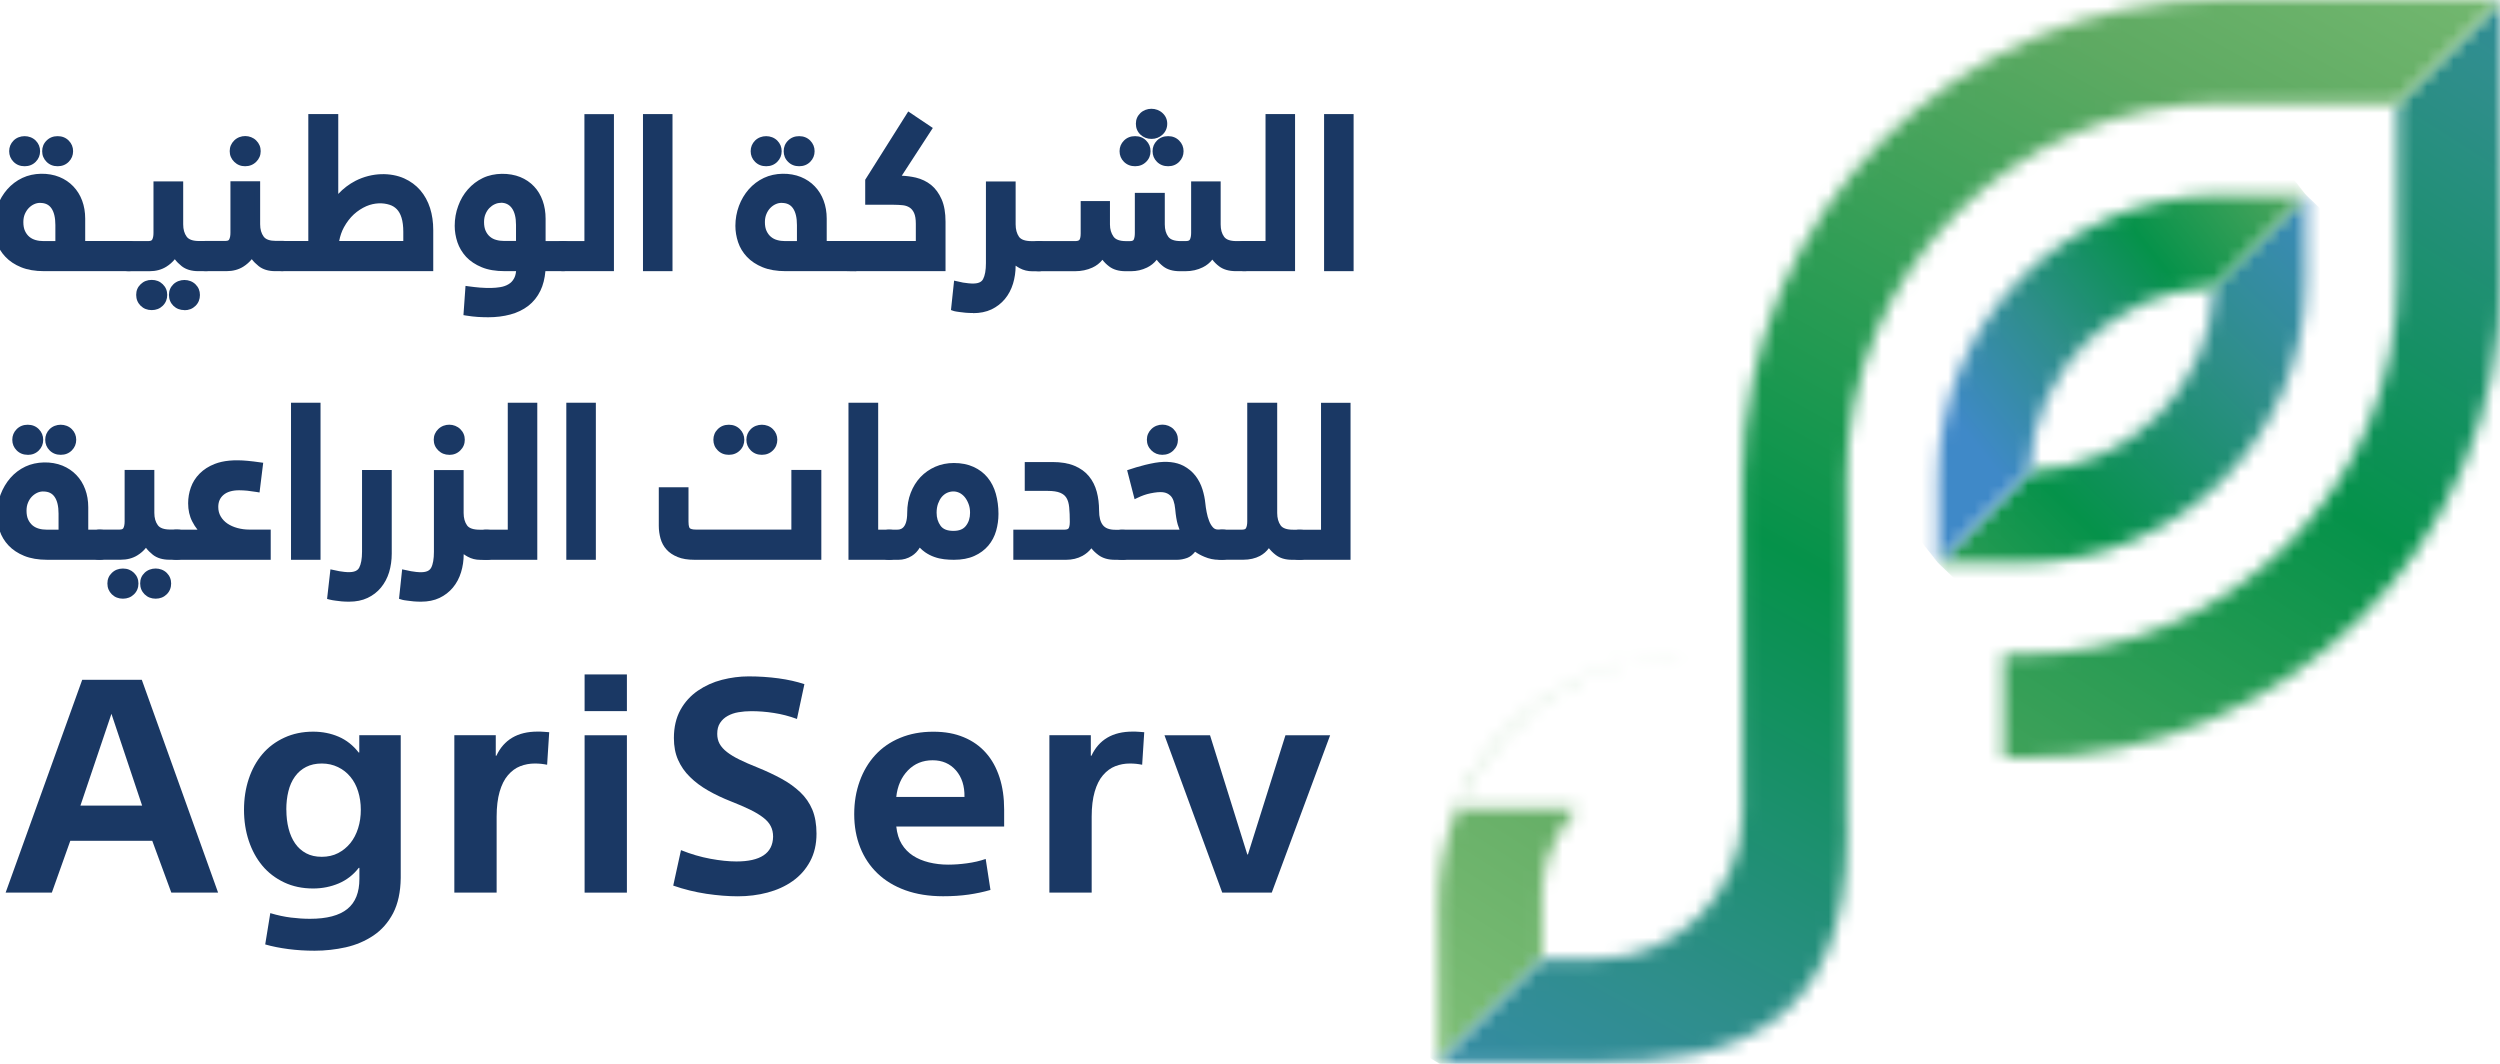 <svg xmlns="http://www.w3.org/2000/svg" xmlns:xlink="http://www.w3.org/1999/xlink" width="188" height="80" viewBox="0 0 188 80" fill="none"><g clip-path="url(#clip0_12_293)"><path d="M6.049 60.579H10.687L8.38 53.678L6.049 60.579ZM3.898 67.126H0.423L6.182 51.122H10.664L16.401 67.126H12.884L11.45 63.228H5.286L3.898 67.126Z" fill="#1A3864"></path><mask id="mask0_12_293" style="mask-type:luminance" maskUnits="userSpaceOnUse" x="-137" y="-207" width="884" height="497"><path d="M746.024 -206.897H-136.519V289.655H746.024V-206.897Z" fill="white"></path></mask><g mask="url(#mask0_12_293)"><path d="M21.535 60.892C21.535 61.402 21.59 61.871 21.7 62.303C21.81 62.736 21.976 63.113 22.192 63.425C22.408 63.738 22.684 63.986 23.019 64.166C23.355 64.345 23.745 64.432 24.196 64.432C24.646 64.432 25.069 64.34 25.428 64.152C25.786 63.963 26.094 63.715 26.347 63.402C26.6 63.09 26.793 62.717 26.931 62.281C27.069 61.844 27.133 61.384 27.133 60.892C27.133 60.4 27.064 59.94 26.931 59.513C26.798 59.085 26.605 58.722 26.347 58.414C26.094 58.106 25.782 57.862 25.419 57.687C25.051 57.508 24.646 57.416 24.196 57.416C23.745 57.416 23.355 57.504 23.019 57.674C22.684 57.844 22.403 58.087 22.178 58.4C21.953 58.713 21.787 59.085 21.686 59.508C21.581 59.931 21.53 60.391 21.53 60.887M27.023 65.264H26.977C26.572 65.789 26.071 66.175 25.474 66.432C24.876 66.685 24.233 66.814 23.548 66.814C22.739 66.814 22.013 66.662 21.364 66.354C20.716 66.046 20.169 65.628 19.728 65.099C19.287 64.57 18.947 63.945 18.708 63.228C18.469 62.51 18.349 61.733 18.349 60.897C18.349 60.06 18.469 59.283 18.708 58.566C18.947 57.848 19.291 57.228 19.737 56.703C20.183 56.179 20.735 55.77 21.383 55.471C22.031 55.172 22.753 55.021 23.543 55.021C24.247 55.021 24.885 55.15 25.469 55.402C26.053 55.655 26.554 56.051 26.972 56.589H27.018V55.287H30.135V66.023C30.121 67.085 29.928 67.963 29.565 68.667C29.197 69.37 28.705 69.931 28.085 70.35C27.464 70.768 26.77 71.062 26.002 71.237C25.235 71.407 24.453 71.494 23.663 71.494C22.973 71.494 22.316 71.453 21.682 71.37C21.047 71.287 20.468 71.172 19.944 71.021L20.326 68.667C20.877 68.832 21.397 68.943 21.884 69.002C22.371 69.062 22.845 69.094 23.309 69.094C24.578 69.094 25.515 68.846 26.122 68.354C26.729 67.862 27.027 67.108 27.027 66.092V65.264H27.023Z" fill="#1A3864"></path><path d="M41.139 57.508C40.987 57.476 40.84 57.458 40.689 57.439C40.541 57.425 40.381 57.416 40.22 57.416C39.829 57.416 39.466 57.485 39.121 57.618C38.776 57.752 38.473 57.977 38.202 58.29C37.931 58.602 37.724 59.016 37.572 59.536C37.425 60.051 37.347 60.676 37.347 61.407V67.122H34.166V55.287H37.282V56.832H37.328C37.894 55.623 38.928 55.016 40.422 55.016C40.574 55.016 40.721 55.016 40.872 55.03C41.02 55.039 41.162 55.048 41.3 55.062L41.144 57.504L41.139 57.508Z" fill="#1A3864"></path></g><path d="M47.143 67.126H43.962V55.292H47.143V67.126ZM47.143 53.476H43.962V50.717H47.143V53.476Z" fill="#1A3864"></path><mask id="mask1_12_293" style="mask-type:luminance" maskUnits="userSpaceOnUse" x="-137" y="-207" width="884" height="497"><path d="M746.024 -206.897H-136.519V289.655H746.024V-206.897Z" fill="white"></path></mask><g mask="url(#mask1_12_293)"><path d="M59.916 54.06C59.351 53.853 58.772 53.701 58.192 53.614C57.609 53.522 57.043 53.48 56.487 53.48C56.161 53.48 55.839 53.508 55.536 53.559C55.228 53.609 54.956 53.706 54.717 53.839C54.478 53.972 54.29 54.147 54.147 54.368C54.005 54.584 53.936 54.855 53.936 55.186C53.936 55.471 53.996 55.719 54.115 55.936C54.235 56.152 54.419 56.359 54.667 56.552C54.915 56.745 55.228 56.938 55.609 57.122C55.991 57.31 56.441 57.508 56.965 57.715C57.622 57.982 58.22 58.262 58.758 58.556C59.296 58.846 59.764 59.186 60.169 59.563C60.573 59.945 60.877 60.386 61.088 60.887C61.295 61.389 61.401 61.991 61.401 62.694C61.401 63.485 61.24 64.179 60.918 64.777C60.596 65.375 60.16 65.867 59.608 66.257C59.057 66.648 58.422 66.933 57.714 67.122C57.007 67.31 56.262 67.402 55.485 67.402C54.754 67.402 53.964 67.338 53.122 67.214C52.277 67.085 51.445 66.883 50.627 66.598L51.21 63.931C51.955 64.23 52.695 64.446 53.417 64.579C54.143 64.713 54.796 64.782 55.379 64.782C56.276 64.782 56.956 64.63 57.42 64.322C57.885 64.014 58.123 63.549 58.137 62.919C58.137 62.621 58.078 62.354 57.958 62.124C57.839 61.89 57.65 61.674 57.388 61.476C57.126 61.274 56.8 61.076 56.4 60.883C56.005 60.69 55.536 60.487 54.998 60.276C54.354 60.023 53.77 59.747 53.251 59.448C52.727 59.149 52.272 58.809 51.886 58.428C51.495 58.046 51.201 57.618 50.99 57.14C50.778 56.662 50.677 56.115 50.677 55.503C50.677 54.681 50.843 53.977 51.169 53.384C51.495 52.795 51.937 52.313 52.479 51.94C53.026 51.568 53.628 51.292 54.294 51.122C54.961 50.952 55.627 50.864 56.299 50.864C57.075 50.864 57.825 50.915 58.542 51.011C59.259 51.108 59.907 51.255 60.491 51.448L59.93 54.069L59.916 54.06Z" fill="#1A3864"></path><path d="M70.134 57.172C69.39 57.172 68.769 57.425 68.273 57.936C67.781 58.446 67.487 59.108 67.399 59.931H72.529C72.543 59.108 72.331 58.446 71.89 57.936C71.449 57.43 70.865 57.172 70.13 57.172M67.399 62.147C67.459 62.685 67.597 63.131 67.813 63.48C68.029 63.83 68.309 64.12 68.654 64.345C68.999 64.57 69.399 64.736 69.854 64.851C70.309 64.961 70.791 65.021 71.297 65.021C71.748 65.021 72.221 64.989 72.722 64.919C73.223 64.851 73.687 64.745 74.124 64.593L74.483 66.924C73.959 67.076 73.412 67.191 72.837 67.274C72.262 67.356 71.624 67.398 70.92 67.398C69.858 67.398 68.916 67.246 68.084 66.947C67.257 66.648 66.558 66.225 65.988 65.678C65.418 65.131 64.986 64.483 64.687 63.729C64.388 62.975 64.237 62.142 64.237 61.232C64.237 60.322 64.375 59.508 64.65 58.745C64.926 57.982 65.317 57.324 65.827 56.772C66.333 56.221 66.958 55.788 67.698 55.485C68.438 55.177 69.261 55.025 70.176 55.025C71.09 55.025 71.807 55.163 72.474 55.439C73.14 55.715 73.697 56.11 74.142 56.616C74.593 57.122 74.928 57.738 75.163 58.455C75.397 59.172 75.512 59.982 75.512 60.878V62.156H67.399V62.147Z" fill="#1A3864"></path><path d="M85.887 57.508C85.735 57.476 85.588 57.458 85.436 57.439C85.289 57.425 85.128 57.416 84.967 57.416C84.577 57.416 84.213 57.485 83.869 57.618C83.524 57.752 83.221 57.977 82.949 58.29C82.678 58.602 82.471 59.016 82.32 59.536C82.172 60.051 82.094 60.676 82.094 61.407V67.122H78.914V55.287H82.03V56.832H82.076C82.641 55.623 83.676 55.016 85.169 55.016C85.321 55.016 85.468 55.016 85.62 55.03C85.767 55.039 85.91 55.048 86.047 55.062L85.891 57.504L85.887 57.508Z" fill="#1A3864"></path></g><path d="M93.798 64.257H93.844L96.666 55.292H100.026L95.636 67.126H91.913L87.569 55.292H90.994L93.798 64.257Z" fill="#1A3864"></path><mask id="mask2_12_293" style="mask-type:luminance" maskUnits="userSpaceOnUse" x="-137" y="-207" width="884" height="497"><path d="M746.024 -206.897H-136.519V289.655H746.024V-206.897Z" fill="white"></path></mask><g mask="url(#mask2_12_293)"><path d="M3.612 33.071C3.612 32.818 3.704 32.602 3.884 32.418C4.067 32.239 4.293 32.147 4.568 32.147C4.844 32.147 5.069 32.239 5.253 32.418C5.433 32.598 5.524 32.818 5.524 33.071C5.524 33.324 5.433 33.545 5.253 33.724C5.074 33.903 4.844 33.995 4.568 33.995C4.293 33.995 4.063 33.908 3.884 33.724C3.704 33.545 3.612 33.324 3.612 33.071ZM4.614 40.037V38.621C4.614 38.014 4.499 37.554 4.274 37.228C4.044 36.901 3.709 36.745 3.263 36.745C3.07 36.745 2.891 36.786 2.711 36.864C2.537 36.943 2.38 37.053 2.243 37.2C2.105 37.343 1.994 37.517 1.907 37.715C1.824 37.917 1.778 38.142 1.778 38.4C1.778 38.694 1.824 38.952 1.921 39.154C2.017 39.361 2.146 39.531 2.302 39.664C2.463 39.798 2.642 39.894 2.854 39.949C3.061 40.009 3.277 40.037 3.497 40.037H4.61H4.614ZM1.13 33.071C1.13 32.818 1.218 32.602 1.401 32.418C1.581 32.239 1.81 32.147 2.086 32.147C2.362 32.147 2.587 32.239 2.771 32.418C2.95 32.598 3.042 32.818 3.042 33.071C3.042 33.324 2.95 33.545 2.771 33.724C2.592 33.903 2.362 33.995 2.086 33.995C1.81 33.995 1.581 33.908 1.401 33.724C1.222 33.545 1.13 33.324 1.13 33.071ZM3.548 41.885C2.9 41.885 2.353 41.793 1.902 41.609C1.452 41.425 1.084 41.182 0.799 40.878C0.514 40.575 0.307 40.234 0.179 39.853C0.05 39.471 -0.01 39.085 -0.01 38.69C-0.01 38.193 0.078 37.715 0.243 37.264C0.413 36.814 0.648 36.418 0.942 36.078C1.24 35.738 1.594 35.471 2.008 35.274C2.422 35.076 2.877 34.979 3.378 34.979C3.833 34.979 4.251 35.057 4.628 35.209C5.005 35.361 5.327 35.582 5.598 35.862C5.869 36.142 6.076 36.478 6.219 36.864C6.361 37.251 6.435 37.678 6.435 38.147V40.041H7.565C7.712 40.041 7.823 40.083 7.892 40.17C7.961 40.258 7.993 40.354 7.993 40.474V41.444C7.993 41.531 7.956 41.623 7.892 41.729C7.823 41.834 7.712 41.885 7.565 41.885H3.557H3.548Z" fill="#1A3864"></path><path d="M2.086 32.359C1.866 32.359 1.691 32.428 1.553 32.566C1.415 32.708 1.346 32.874 1.346 33.071C1.346 33.269 1.415 33.434 1.553 33.572C1.834 33.853 2.339 33.853 2.624 33.572C2.767 33.43 2.831 33.269 2.831 33.071C2.831 32.874 2.762 32.708 2.62 32.566C2.477 32.428 2.303 32.359 2.086 32.359ZM2.086 34.202C1.756 34.202 1.475 34.092 1.255 33.871C1.034 33.651 0.924 33.379 0.924 33.071C0.924 32.763 1.034 32.492 1.255 32.271C1.475 32.051 1.756 31.94 2.086 31.94C2.417 31.94 2.698 32.051 2.918 32.271C3.139 32.497 3.249 32.763 3.249 33.076C3.249 33.389 3.139 33.655 2.918 33.876C2.698 34.096 2.417 34.207 2.086 34.207M4.564 32.359C4.343 32.359 4.169 32.428 4.026 32.57C3.888 32.708 3.819 32.874 3.819 33.071C3.819 33.269 3.888 33.434 4.026 33.572C4.307 33.853 4.817 33.853 5.097 33.572C5.24 33.43 5.309 33.269 5.309 33.071C5.309 32.874 5.24 32.708 5.097 32.566C4.955 32.428 4.78 32.359 4.564 32.359ZM4.564 34.202C4.233 34.202 3.953 34.092 3.732 33.871C3.511 33.651 3.401 33.379 3.401 33.071C3.401 32.763 3.511 32.492 3.732 32.271C4.178 31.83 4.955 31.83 5.401 32.271C5.621 32.492 5.732 32.763 5.732 33.071C5.732 33.379 5.621 33.651 5.401 33.871C5.18 34.092 4.9 34.202 4.569 34.202M3.263 36.956C3.102 36.956 2.946 36.989 2.799 37.057C2.652 37.126 2.514 37.223 2.394 37.347C2.275 37.471 2.178 37.623 2.105 37.802C2.031 37.977 1.995 38.179 1.995 38.405C1.995 38.671 2.036 38.897 2.119 39.071C2.201 39.246 2.312 39.393 2.445 39.508C2.583 39.623 2.739 39.701 2.914 39.752C3.098 39.807 3.295 39.83 3.502 39.83H4.403V38.625C4.403 38.069 4.302 37.641 4.1 37.356C3.911 37.09 3.64 36.961 3.263 36.961M4.826 40.248H3.502C3.259 40.248 3.02 40.216 2.799 40.152C2.569 40.087 2.358 39.977 2.174 39.825C1.99 39.674 1.843 39.476 1.737 39.241C1.631 39.007 1.576 38.722 1.576 38.395C1.576 38.115 1.627 37.858 1.719 37.632C1.815 37.407 1.939 37.209 2.096 37.048C2.252 36.887 2.431 36.759 2.629 36.667C2.831 36.575 3.047 36.529 3.268 36.529C3.783 36.529 4.183 36.722 4.449 37.103C4.702 37.462 4.831 37.972 4.831 38.616V40.244L4.826 40.248ZM3.374 35.191C2.905 35.191 2.477 35.283 2.096 35.462C1.71 35.646 1.374 35.899 1.098 36.216C0.818 36.538 0.593 36.915 0.436 37.338C0.275 37.766 0.197 38.216 0.197 38.685C0.197 39.057 0.257 39.416 0.377 39.779C0.496 40.133 0.689 40.451 0.951 40.726C1.218 41.007 1.562 41.237 1.985 41.407C2.408 41.582 2.937 41.669 3.553 41.669H7.561C7.658 41.669 7.69 41.637 7.713 41.605C7.768 41.517 7.782 41.462 7.782 41.434V40.464C7.782 40.395 7.763 40.34 7.726 40.294C7.699 40.262 7.644 40.244 7.561 40.244H6.219V38.142C6.219 37.701 6.15 37.297 6.017 36.933C5.883 36.575 5.69 36.262 5.442 36.005C5.194 35.747 4.89 35.545 4.546 35.402C4.196 35.26 3.806 35.186 3.378 35.186M7.556 42.096H3.548C2.877 42.096 2.293 41.995 1.82 41.802C1.346 41.609 0.951 41.347 0.643 41.021C0.34 40.699 0.115 40.331 -0.023 39.917C-0.157 39.513 -0.226 39.099 -0.226 38.69C-0.226 38.17 -0.134 37.664 0.041 37.191C0.22 36.722 0.468 36.299 0.781 35.94C1.094 35.582 1.475 35.292 1.912 35.085C2.748 34.69 3.861 34.676 4.697 35.016C5.102 35.182 5.451 35.416 5.741 35.719C6.03 36.018 6.256 36.382 6.407 36.795C6.559 37.2 6.637 37.655 6.637 38.147V39.83H7.556C7.823 39.83 7.97 39.94 8.044 40.032C8.145 40.156 8.195 40.303 8.195 40.469V41.439C8.195 41.563 8.149 41.697 8.057 41.839C7.979 41.959 7.828 42.092 7.552 42.092" fill="#1A3864"></path><path d="M10.751 43.88C10.751 43.623 10.843 43.407 11.022 43.232C11.206 43.057 11.431 42.965 11.707 42.965C11.983 42.965 12.208 43.053 12.392 43.232C12.571 43.411 12.663 43.628 12.663 43.88C12.663 44.133 12.571 44.372 12.392 44.547C12.213 44.722 11.983 44.814 11.707 44.814C11.431 44.814 11.201 44.726 11.022 44.547C10.843 44.368 10.751 44.147 10.751 43.88ZM8.287 43.88C8.287 43.623 8.379 43.407 8.558 43.232C8.738 43.057 8.967 42.965 9.243 42.965C9.519 42.965 9.749 43.053 9.928 43.232C10.107 43.411 10.199 43.628 10.199 43.88C10.199 44.133 10.107 44.372 9.928 44.547C9.749 44.722 9.519 44.814 9.243 44.814C8.967 44.814 8.738 44.726 8.558 44.547C8.379 44.368 8.287 44.147 8.287 43.88ZM7.46 41.885C7.28 41.885 7.161 41.844 7.11 41.756C7.055 41.674 7.032 41.577 7.032 41.471V40.533C7.032 40.418 7.064 40.303 7.138 40.202C7.207 40.096 7.317 40.041 7.464 40.041H8.99C9.225 40.041 9.381 39.968 9.459 39.816C9.537 39.669 9.579 39.467 9.579 39.214V35.554H11.39V38.579C11.39 39.002 11.491 39.352 11.693 39.628C11.895 39.903 12.263 40.041 12.792 40.041H13.348C13.527 40.041 13.647 40.083 13.697 40.17C13.748 40.253 13.775 40.354 13.775 40.474V41.444C13.775 41.531 13.739 41.623 13.67 41.729C13.601 41.834 13.49 41.885 13.343 41.885H12.741C12.272 41.885 11.9 41.775 11.62 41.554C11.339 41.329 11.123 41.085 10.976 40.823C10.797 41.131 10.544 41.384 10.222 41.586C9.9 41.788 9.514 41.89 9.069 41.89H7.464L7.46 41.885Z" fill="#1A3864"></path><path d="M10.981 40.395L11.16 40.717C11.294 40.956 11.496 41.182 11.753 41.384C11.997 41.577 12.319 41.674 12.742 41.674H13.344C13.454 41.674 13.482 41.632 13.495 41.609C13.555 41.517 13.564 41.462 13.564 41.439V40.469C13.564 40.395 13.546 40.331 13.514 40.276C13.514 40.276 13.463 40.253 13.344 40.253H12.787C12.19 40.253 11.762 40.083 11.519 39.752C11.294 39.439 11.179 39.044 11.179 38.579V35.766H9.786V39.214C9.786 39.513 9.74 39.742 9.639 39.922C9.561 40.074 9.377 40.253 8.981 40.253H7.455C7.345 40.253 7.322 40.294 7.308 40.313C7.258 40.386 7.235 40.46 7.235 40.533V41.471C7.235 41.54 7.249 41.595 7.281 41.646C7.281 41.646 7.318 41.674 7.455 41.674H9.06C9.464 41.674 9.813 41.582 10.098 41.402C10.397 41.218 10.622 40.993 10.783 40.713L10.967 40.395H10.981ZM13.344 42.092H12.742C12.227 42.092 11.804 41.963 11.491 41.715C11.289 41.554 11.114 41.379 10.976 41.195C10.802 41.416 10.586 41.605 10.333 41.761C9.979 41.982 9.556 42.092 9.069 42.092H7.465C7.207 42.092 7.028 42.018 6.936 41.867C6.862 41.752 6.826 41.614 6.826 41.467V40.529C6.826 40.368 6.872 40.216 6.964 40.078C7.033 39.963 7.184 39.825 7.465 39.825H8.991C9.216 39.825 9.257 39.742 9.276 39.715C9.34 39.6 9.372 39.43 9.372 39.209V35.338H11.606V38.57C11.606 38.952 11.694 39.255 11.868 39.494C12.024 39.71 12.337 39.821 12.797 39.821H13.353C13.606 39.821 13.785 39.894 13.881 40.041C13.96 40.17 13.996 40.308 13.996 40.46V41.43C13.996 41.559 13.95 41.687 13.858 41.83C13.78 41.945 13.633 42.083 13.353 42.083M9.243 43.177C9.023 43.177 8.848 43.246 8.706 43.379C8.568 43.517 8.499 43.683 8.499 43.88C8.499 44.078 8.568 44.258 8.706 44.395C8.986 44.671 9.496 44.671 9.777 44.395C9.915 44.258 9.984 44.087 9.984 43.88C9.984 43.674 9.915 43.517 9.777 43.379C9.639 43.241 9.46 43.177 9.239 43.177M9.243 45.021C8.913 45.021 8.632 44.91 8.411 44.694C8.191 44.474 8.076 44.202 8.076 43.88C8.076 43.559 8.186 43.297 8.411 43.081C8.632 42.864 8.913 42.754 9.243 42.754C9.574 42.754 9.855 42.864 10.075 43.076C10.301 43.297 10.411 43.568 10.411 43.88C10.411 44.193 10.301 44.478 10.075 44.694C9.855 44.91 9.574 45.021 9.243 45.021ZM11.707 43.177C11.487 43.177 11.312 43.246 11.169 43.384C11.031 43.517 10.963 43.683 10.963 43.885C10.963 44.087 11.031 44.262 11.169 44.4C11.45 44.671 11.96 44.676 12.241 44.4C12.378 44.262 12.447 44.092 12.447 43.885C12.447 43.678 12.378 43.522 12.241 43.384C12.098 43.246 11.923 43.182 11.703 43.182M11.707 45.021C11.376 45.021 11.096 44.91 10.875 44.694C10.655 44.474 10.54 44.202 10.54 43.876C10.54 43.549 10.65 43.292 10.871 43.076C11.316 42.644 12.093 42.644 12.535 43.076C12.76 43.297 12.87 43.568 12.87 43.88C12.87 44.193 12.76 44.478 12.535 44.694C12.314 44.91 12.034 45.021 11.703 45.021" fill="#1A3864"></path><path d="M15.348 40.037C15.072 39.793 14.837 39.485 14.649 39.113C14.456 38.74 14.364 38.317 14.364 37.839C14.364 37.458 14.428 37.085 14.552 36.726C14.681 36.363 14.883 36.041 15.164 35.756C15.444 35.471 15.803 35.241 16.235 35.071C16.672 34.901 17.191 34.818 17.793 34.818C18.037 34.818 18.303 34.832 18.588 34.86C18.873 34.887 19.2 34.924 19.558 34.979L19.333 36.795C19.066 36.754 18.827 36.722 18.616 36.699C18.404 36.676 18.193 36.667 17.982 36.667C17.407 36.667 16.97 36.8 16.662 37.067C16.354 37.333 16.203 37.687 16.203 38.133C16.203 38.441 16.276 38.717 16.419 38.952C16.561 39.191 16.75 39.389 16.984 39.549C17.218 39.706 17.49 39.83 17.793 39.917C18.101 40 18.418 40.046 18.749 40.046H20.151V41.89H13.247C13.077 41.89 12.962 41.848 12.902 41.761C12.842 41.678 12.815 41.582 12.815 41.476V40.538C12.815 40.423 12.847 40.308 12.921 40.202C12.99 40.097 13.095 40.041 13.247 40.041H15.348V40.037Z" fill="#1A3864"></path><path d="M13.252 40.248C13.141 40.248 13.118 40.29 13.104 40.313C13.059 40.386 13.036 40.455 13.036 40.533V41.471C13.036 41.536 13.049 41.591 13.086 41.637C13.095 41.646 13.137 41.674 13.256 41.674H19.949V40.248H18.758C18.409 40.248 18.069 40.202 17.747 40.115C17.416 40.023 17.122 39.89 16.874 39.72C16.612 39.54 16.4 39.32 16.249 39.057C16.088 38.786 16.005 38.474 16.005 38.129C16.005 37.623 16.184 37.209 16.543 36.901C16.887 36.602 17.379 36.451 18 36.451C18.221 36.451 18.437 36.46 18.657 36.483C18.814 36.501 18.984 36.52 19.167 36.547L19.337 35.154C19.062 35.117 18.809 35.085 18.584 35.067C17.646 34.975 16.906 35.039 16.327 35.269C15.922 35.425 15.587 35.637 15.329 35.904C15.072 36.166 14.879 36.464 14.764 36.8C14.644 37.136 14.585 37.485 14.585 37.844C14.585 38.285 14.672 38.681 14.847 39.021C15.026 39.365 15.242 39.655 15.499 39.88L15.918 40.248H13.261H13.252ZM20.363 42.097H13.247C13.003 42.097 12.829 42.023 12.728 41.876C12.645 41.761 12.604 41.623 12.604 41.471V40.533C12.604 40.372 12.649 40.221 12.741 40.083C12.815 39.968 12.962 39.83 13.242 39.83H14.851C14.704 39.646 14.571 39.444 14.456 39.214C14.249 38.814 14.148 38.354 14.148 37.844C14.148 37.439 14.217 37.039 14.35 36.662C14.488 36.271 14.709 35.917 15.012 35.614C15.316 35.306 15.697 35.062 16.157 34.883C16.8 34.635 17.6 34.561 18.607 34.653C18.896 34.681 19.223 34.717 19.586 34.772L19.793 34.8L19.517 37.035L19.301 36.998C19.039 36.956 18.804 36.924 18.597 36.901C18.395 36.883 18.188 36.869 17.986 36.869C17.471 36.869 17.071 36.989 16.805 37.218C16.543 37.444 16.414 37.738 16.414 38.124C16.414 38.395 16.474 38.625 16.598 38.837C16.722 39.048 16.887 39.223 17.099 39.37C17.31 39.513 17.563 39.628 17.848 39.706C18.133 39.784 18.437 39.825 18.744 39.825H20.358V42.092L20.363 42.097Z" fill="#1A3864"></path></g><path d="M23.893 30.492H22.096V41.885H23.893V30.492Z" fill="#1A3864"></path><path d="M22.303 41.674H23.677V30.703H22.303V41.674ZM24.104 42.097H21.884V30.285H24.104V42.097Z" fill="#1A3864"></path><mask id="mask3_12_293" style="mask-type:luminance" maskUnits="userSpaceOnUse" x="-137" y="-207" width="884" height="497"><path d="M746.024 -206.897H-136.519V289.655H746.024V-206.897Z" fill="white"></path></mask><g mask="url(#mask3_12_293)"><path d="M29.248 41.627C29.248 42.106 29.183 42.552 29.055 42.965C28.926 43.379 28.738 43.738 28.48 44.046C28.227 44.354 27.915 44.598 27.543 44.768C27.17 44.943 26.743 45.03 26.255 45.03C26.053 45.03 25.869 45.021 25.699 45.007C25.529 44.993 25.382 44.97 25.253 44.952C25.18 44.943 25.106 44.929 25.037 44.919C24.968 44.91 24.895 44.892 24.821 44.873L25.028 43.057L25.474 43.154C25.603 43.177 25.731 43.195 25.869 43.209C26.007 43.228 26.136 43.232 26.251 43.232C26.715 43.232 27.032 43.085 27.189 42.786C27.349 42.487 27.428 42.055 27.428 41.48V35.545H29.243V41.623L29.248 41.627Z" fill="#1A3864"></path><path d="M25.06 44.713H25.074L25.29 44.749C25.414 44.768 25.561 44.786 25.727 44.805C25.892 44.823 26.067 44.828 26.265 44.828C26.72 44.828 27.12 44.745 27.465 44.584C27.805 44.423 28.099 44.198 28.329 43.917C28.568 43.632 28.747 43.292 28.862 42.906C28.981 42.515 29.046 42.087 29.046 41.632V35.766H27.653V41.49C27.653 42.101 27.566 42.561 27.391 42.892C27.147 43.347 26.651 43.513 25.86 43.425C25.718 43.407 25.58 43.389 25.451 43.37L25.221 43.319L25.06 44.717V44.713ZM26.26 45.246C26.053 45.246 25.86 45.241 25.681 45.223C25.506 45.205 25.355 45.186 25.226 45.168L25.01 45.136C24.936 45.126 24.854 45.108 24.771 45.085L24.596 45.039L24.849 42.814L25.525 42.956C25.64 42.975 25.768 42.993 25.902 43.007C26.481 43.071 26.858 42.984 27.009 42.694C27.152 42.428 27.225 42.023 27.225 41.49V35.343H29.459V41.632C29.459 42.129 29.39 42.598 29.262 43.03C29.128 43.467 28.922 43.853 28.65 44.184C28.379 44.515 28.039 44.777 27.639 44.965C27.239 45.154 26.775 45.246 26.26 45.246Z" fill="#1A3864"></path><path d="M32.829 33.071C32.829 32.818 32.92 32.602 33.104 32.418C33.288 32.239 33.514 32.147 33.776 32.147C34.038 32.147 34.276 32.239 34.46 32.418C34.644 32.598 34.736 32.818 34.736 33.071C34.736 33.324 34.644 33.545 34.46 33.724C34.276 33.903 34.047 33.995 33.776 33.995C33.504 33.995 33.288 33.908 33.104 33.724C32.92 33.545 32.829 33.324 32.829 33.071ZM36.12 41.885C35.812 41.885 35.531 41.816 35.279 41.678C35.026 41.54 34.819 41.379 34.658 41.2V41.628C34.658 42.106 34.594 42.552 34.47 42.965C34.341 43.379 34.152 43.738 33.895 44.046C33.638 44.354 33.33 44.593 32.957 44.772C32.585 44.947 32.157 45.035 31.67 45.035C31.482 45.035 31.298 45.025 31.123 45.011C30.949 44.998 30.797 44.975 30.668 44.956C30.581 44.947 30.507 44.933 30.438 44.924C30.369 44.915 30.305 44.897 30.241 44.878L30.434 43.067L30.88 43.163C31.008 43.186 31.142 43.205 31.284 43.218C31.427 43.232 31.555 43.241 31.675 43.241C32.144 43.241 32.456 43.094 32.613 42.795C32.773 42.501 32.852 42.064 32.852 41.49V35.554H34.663V38.579C34.663 39.002 34.759 39.352 34.957 39.628C35.154 39.903 35.527 40.041 36.078 40.041H36.635C36.814 40.041 36.929 40.083 36.984 40.17C37.039 40.257 37.062 40.354 37.062 40.474V41.444C37.062 41.531 37.03 41.623 36.965 41.729C36.901 41.834 36.791 41.885 36.63 41.885H36.12Z" fill="#1A3864"></path><path d="M33.776 32.359C33.569 32.359 33.399 32.428 33.252 32.57C33.109 32.713 33.04 32.873 33.04 33.071C33.04 33.269 33.109 33.434 33.252 33.572C33.546 33.862 34.033 33.844 34.313 33.572C34.46 33.43 34.529 33.269 34.529 33.071C34.529 32.873 34.46 32.713 34.318 32.57C34.175 32.428 33.996 32.359 33.78 32.359M33.776 34.202C33.458 34.202 33.183 34.092 32.957 33.871C32.732 33.651 32.617 33.379 32.617 33.067C32.617 32.754 32.732 32.487 32.957 32.267C33.422 31.816 34.171 31.839 34.612 32.267C34.837 32.487 34.952 32.759 34.952 33.071C34.952 33.384 34.837 33.655 34.612 33.876C34.392 34.096 34.111 34.207 33.78 34.207M30.466 44.713C30.535 44.722 30.608 44.731 30.691 44.745C30.82 44.763 30.967 44.786 31.137 44.8C31.307 44.818 31.486 44.823 31.666 44.823C32.121 44.823 32.521 44.74 32.865 44.579C33.21 44.418 33.495 44.198 33.73 43.913C33.964 43.628 34.143 43.287 34.263 42.901C34.382 42.51 34.442 42.083 34.442 41.628V40.644L34.81 41.057C34.952 41.218 35.141 41.365 35.371 41.49C35.591 41.609 35.839 41.669 36.111 41.669H36.621C36.74 41.669 36.763 41.628 36.773 41.614C36.814 41.545 36.837 41.48 36.837 41.434V40.464C36.837 40.386 36.823 40.326 36.791 40.276C36.791 40.276 36.754 40.248 36.621 40.248H36.065C35.444 40.248 35.007 40.078 34.768 39.747C34.548 39.434 34.433 39.044 34.433 38.575V35.761H33.04V41.485C33.04 42.101 32.953 42.556 32.778 42.887C32.535 43.338 32.061 43.513 31.243 43.421C31.096 43.402 30.953 43.384 30.825 43.361L30.599 43.315L30.452 44.713H30.466ZM31.666 45.246C31.468 45.246 31.28 45.241 31.096 45.223C30.916 45.205 30.76 45.186 30.631 45.168C30.549 45.159 30.471 45.145 30.402 45.136C30.323 45.126 30.245 45.103 30.172 45.08L30.006 45.03L30.241 42.814L30.916 42.956C31.031 42.975 31.165 42.993 31.303 43.011C31.905 43.076 32.263 42.989 32.42 42.699C32.562 42.437 32.631 42.028 32.631 41.494V35.347H34.865V38.579C34.865 38.956 34.952 39.269 35.122 39.508C35.274 39.724 35.596 39.834 36.074 39.834H36.63C36.887 39.834 37.067 39.913 37.159 40.06C37.232 40.175 37.269 40.317 37.269 40.474V41.444C37.269 41.572 37.228 41.701 37.145 41.839C37.076 41.959 36.924 42.101 36.63 42.101H36.12C35.775 42.101 35.462 42.023 35.178 41.867C35.067 41.807 34.962 41.742 34.87 41.674C34.87 42.156 34.801 42.611 34.672 43.03C34.539 43.467 34.332 43.858 34.06 44.184C33.785 44.515 33.445 44.777 33.049 44.965C32.649 45.154 32.185 45.246 31.67 45.246" fill="#1A3864"></path><path d="M36.52 41.885C36.359 41.885 36.253 41.844 36.193 41.756C36.138 41.674 36.106 41.577 36.106 41.471V40.533C36.106 40.418 36.138 40.303 36.203 40.198C36.267 40.092 36.373 40.041 36.52 40.041H38.395V30.497H40.192V41.89H36.52V41.885Z" fill="#1A3864"></path><path d="M36.52 40.248C36.414 40.248 36.391 40.285 36.382 40.303C36.34 40.377 36.317 40.451 36.317 40.529V41.467C36.317 41.531 36.336 41.582 36.368 41.637C36.377 41.651 36.423 41.669 36.52 41.669H39.986V30.699H38.611V40.244H36.524L36.52 40.248ZM40.404 42.096H36.52C36.285 42.096 36.12 42.023 36.019 41.876C35.936 41.752 35.895 41.618 35.895 41.471V40.533C35.895 40.382 35.936 40.234 36.019 40.092C36.092 39.968 36.239 39.83 36.52 39.83H38.184V30.285H40.404V42.096Z" fill="#1A3864"></path></g><path d="M44.596 30.492H42.799V41.885H44.596V30.492Z" fill="#1A3864"></path><path d="M43.01 41.674H44.385V30.703H43.01V41.674ZM44.808 42.097H42.587V30.285H44.808V42.097Z" fill="#1A3864"></path><mask id="mask4_12_293" style="mask-type:luminance" maskUnits="userSpaceOnUse" x="-137" y="-207" width="884" height="497"><path d="M746.024 -206.897H-136.519V289.655H746.024V-206.897Z" fill="white"></path></mask><g mask="url(#mask4_12_293)"><path d="M56.335 33.071C56.335 32.818 56.427 32.602 56.606 32.418C56.786 32.239 57.016 32.147 57.291 32.147C57.567 32.147 57.797 32.239 57.976 32.418C58.156 32.598 58.247 32.818 58.247 33.071C58.247 33.324 58.156 33.545 57.976 33.724C57.797 33.903 57.567 33.995 57.291 33.995C57.016 33.995 56.786 33.908 56.606 33.724C56.427 33.545 56.335 33.324 56.335 33.071ZM53.853 33.071C53.853 32.818 53.94 32.602 54.124 32.418C54.303 32.239 54.533 32.147 54.809 32.147C55.085 32.147 55.315 32.239 55.494 32.418C55.673 32.598 55.765 32.818 55.765 33.071C55.765 33.324 55.673 33.545 55.494 33.724C55.315 33.903 55.085 33.995 54.809 33.995C54.533 33.995 54.303 33.908 54.124 33.724C53.945 33.545 53.853 33.324 53.853 33.071ZM52.217 41.885C51.748 41.885 51.357 41.821 51.04 41.697C50.723 41.568 50.465 41.402 50.277 41.186C50.089 40.975 49.951 40.722 49.872 40.441C49.794 40.156 49.753 39.858 49.753 39.549V36.86H51.564V39.228C51.564 39.568 51.624 39.788 51.739 39.89C51.854 39.991 52.051 40.041 52.327 40.041H59.723V35.554H61.552V41.885H52.217Z" fill="#1A3864"></path><path d="M54.809 32.359C54.589 32.359 54.414 32.428 54.276 32.566C54.138 32.703 54.069 32.869 54.069 33.071C54.069 33.274 54.138 33.434 54.276 33.572C54.556 33.853 55.067 33.853 55.347 33.572C55.485 33.434 55.554 33.269 55.554 33.071C55.554 32.874 55.485 32.708 55.347 32.566C55.209 32.428 55.03 32.359 54.814 32.359M54.809 34.202C54.478 34.202 54.198 34.092 53.977 33.871C53.757 33.655 53.646 33.384 53.646 33.071C53.646 32.759 53.757 32.487 53.977 32.271C54.198 32.051 54.478 31.94 54.809 31.94C55.14 31.94 55.42 32.051 55.641 32.271C55.862 32.492 55.972 32.763 55.972 33.071C55.972 33.379 55.862 33.655 55.641 33.871C55.42 34.092 55.14 34.202 54.809 34.202ZM57.291 32.359C57.071 32.359 56.896 32.428 56.758 32.566C56.616 32.708 56.547 32.874 56.547 33.071C56.547 33.269 56.616 33.434 56.758 33.572C57.038 33.853 57.549 33.853 57.829 33.572C57.972 33.434 58.036 33.269 58.036 33.071C58.036 32.874 57.967 32.708 57.829 32.566C57.691 32.428 57.512 32.359 57.296 32.359M57.291 34.202C56.956 34.202 56.68 34.092 56.459 33.871C56.239 33.651 56.128 33.384 56.128 33.071C56.128 32.759 56.239 32.492 56.459 32.271C56.901 31.83 57.687 31.83 58.123 32.271C58.344 32.492 58.454 32.763 58.454 33.071C58.454 33.379 58.344 33.655 58.123 33.871C57.903 34.092 57.622 34.202 57.291 34.202ZM49.96 37.067V39.545C49.96 39.83 49.997 40.115 50.07 40.382C50.144 40.635 50.263 40.86 50.429 41.044C50.594 41.228 50.824 41.384 51.114 41.499C51.403 41.614 51.775 41.674 52.212 41.674H61.336V35.766H59.93V40.253H52.322C51.992 40.253 51.757 40.188 51.596 40.051C51.426 39.903 51.348 39.646 51.348 39.232V37.071H49.955L49.96 37.067ZM61.764 42.096H52.217C51.725 42.096 51.302 42.028 50.962 41.89C50.612 41.747 50.328 41.559 50.121 41.324C49.909 41.09 49.758 40.809 49.67 40.492C49.587 40.188 49.541 39.867 49.541 39.545V36.644H51.775V39.223C51.775 39.618 51.858 39.71 51.877 39.724C51.922 39.761 52.037 39.825 52.327 39.825H59.511V35.338H61.764V42.092V42.096Z" fill="#1A3864"></path><path d="M64.016 30.492H65.832V40.037H66.912C67.082 40.037 67.197 40.078 67.261 40.166C67.326 40.248 67.353 40.349 67.353 40.469V41.439C67.353 41.526 67.317 41.618 67.243 41.724C67.17 41.83 67.059 41.885 66.908 41.885H64.012V30.492H64.016Z" fill="#1A3864"></path><path d="M64.228 41.674H66.912C67.013 41.674 67.05 41.637 67.073 41.605C67.142 41.508 67.146 41.458 67.146 41.439V40.469C67.146 40.395 67.128 40.34 67.091 40.29C67.077 40.271 67.022 40.248 66.912 40.248H65.62V30.703H64.228V41.674ZM66.912 42.097H63.805V30.285H66.039V39.83H66.912C67.151 39.83 67.326 39.899 67.431 40.041C67.523 40.166 67.569 40.308 67.569 40.469V41.439C67.569 41.568 67.519 41.706 67.418 41.848C67.34 41.959 67.188 42.097 66.912 42.097Z" fill="#1A3864"></path><path d="M71.697 40.133C72.193 40.133 72.566 39.982 72.8 39.673C73.039 39.365 73.159 38.993 73.159 38.561C73.159 38.285 73.117 38.037 73.03 37.816C72.947 37.591 72.837 37.402 72.704 37.241C72.57 37.08 72.419 36.961 72.244 36.874C72.069 36.791 71.885 36.745 71.697 36.745C71.495 36.745 71.306 36.786 71.122 36.874C70.943 36.956 70.787 37.08 70.653 37.241C70.52 37.402 70.415 37.591 70.336 37.816C70.258 38.037 70.217 38.285 70.217 38.561C70.217 38.984 70.327 39.352 70.557 39.669C70.787 39.982 71.164 40.138 71.692 40.138M66.834 41.885C66.673 41.885 66.562 41.844 66.498 41.756C66.434 41.674 66.406 41.577 66.406 41.471V40.533C66.406 40.414 66.438 40.303 66.507 40.198C66.576 40.092 66.687 40.037 66.834 40.037H67.454C68.112 40.037 68.442 39.54 68.442 38.547C68.442 38.041 68.521 37.568 68.686 37.136C68.852 36.703 69.082 36.331 69.38 36.018C69.674 35.706 70.024 35.462 70.424 35.287C70.819 35.113 71.26 35.025 71.734 35.025C72.262 35.025 72.727 35.117 73.126 35.297C73.526 35.476 73.853 35.724 74.115 36.041C74.377 36.359 74.57 36.74 74.694 37.182C74.818 37.628 74.882 38.115 74.882 38.639C74.882 39.053 74.827 39.453 74.717 39.844C74.606 40.234 74.423 40.579 74.17 40.883C73.917 41.186 73.591 41.425 73.191 41.605C72.796 41.784 72.308 41.876 71.734 41.876C71.499 41.876 71.265 41.862 71.035 41.834C70.801 41.807 70.571 41.756 70.346 41.674C70.116 41.595 69.9 41.48 69.693 41.338C69.486 41.195 69.297 41.011 69.127 40.786C68.971 41.159 68.751 41.43 68.47 41.605C68.19 41.779 67.891 41.867 67.574 41.867H66.843L66.834 41.885Z" fill="#1A3864"></path><path d="M71.697 36.956C71.527 36.956 71.371 36.993 71.215 37.062C71.068 37.131 70.934 37.237 70.819 37.37C70.704 37.508 70.612 37.683 70.539 37.88C70.47 38.078 70.433 38.303 70.433 38.556C70.433 38.943 70.53 39.26 70.732 39.54C70.921 39.798 71.238 39.922 71.697 39.922C72.134 39.922 72.437 39.798 72.635 39.545C72.847 39.274 72.948 38.952 72.948 38.561C72.948 38.313 72.911 38.083 72.833 37.89C72.755 37.683 72.658 37.517 72.543 37.375C72.428 37.241 72.299 37.136 72.152 37.062C72.005 36.993 71.854 36.956 71.697 36.956ZM71.697 40.345C71.1 40.345 70.659 40.156 70.387 39.788C70.135 39.444 70.006 39.03 70.006 38.556C70.006 38.258 70.052 37.982 70.139 37.738C70.226 37.49 70.346 37.278 70.493 37.099C70.645 36.915 70.829 36.772 71.035 36.676C71.449 36.483 71.923 36.478 72.336 36.676C72.538 36.772 72.718 36.915 72.87 37.094C73.017 37.269 73.132 37.476 73.233 37.729C73.325 37.972 73.375 38.248 73.375 38.552C73.375 39.035 73.237 39.453 72.971 39.798C72.695 40.156 72.267 40.34 71.697 40.34M69.068 40.386L69.289 40.676C69.445 40.878 69.62 41.048 69.808 41.182C70.001 41.315 70.203 41.416 70.41 41.49C70.626 41.563 70.842 41.614 71.058 41.637C71.84 41.724 72.58 41.66 73.104 41.425C73.472 41.26 73.775 41.035 74.009 40.759C74.244 40.483 74.414 40.161 74.515 39.798C74.621 39.43 74.671 39.044 74.671 38.648C74.671 38.142 74.612 37.674 74.492 37.246C74.373 36.832 74.189 36.474 73.95 36.179C73.711 35.885 73.412 35.66 73.04 35.49C72.672 35.324 72.231 35.241 71.734 35.241C71.288 35.241 70.875 35.324 70.507 35.485C70.135 35.651 69.808 35.88 69.532 36.166C69.257 36.455 69.04 36.809 68.884 37.214C68.733 37.618 68.65 38.064 68.65 38.552C68.65 39.959 67.997 40.253 67.45 40.253H66.83C66.719 40.253 66.692 40.294 66.678 40.317C66.632 40.391 66.609 40.464 66.609 40.538V41.476C66.609 41.536 66.627 41.586 66.659 41.637C66.678 41.664 66.742 41.678 66.825 41.678H67.556C67.832 41.678 68.094 41.6 68.342 41.448C68.585 41.297 68.778 41.053 68.921 40.727L69.064 40.391L69.068 40.386ZM71.73 42.097C71.495 42.097 71.247 42.083 71.003 42.055C70.76 42.028 70.511 41.972 70.268 41.885C70.029 41.802 69.79 41.683 69.564 41.526C69.422 41.425 69.289 41.31 69.165 41.182C69.008 41.448 68.806 41.655 68.572 41.802C68.259 42 67.919 42.097 67.56 42.097H66.83C66.545 42.097 66.397 41.982 66.324 41.885C66.232 41.761 66.186 41.623 66.186 41.471V40.533C66.186 40.377 66.232 40.225 66.319 40.087C66.397 39.968 66.545 39.83 66.825 39.83H67.445C67.657 39.83 68.222 39.83 68.222 38.552C68.222 38.018 68.31 37.517 68.484 37.067C68.659 36.611 68.907 36.212 69.22 35.876C69.532 35.549 69.905 35.287 70.332 35.099C70.755 34.915 71.224 34.818 71.73 34.818C72.286 34.818 72.782 34.915 73.205 35.108C73.632 35.301 73.991 35.572 74.267 35.913C74.543 36.248 74.754 36.657 74.887 37.131C75.016 37.595 75.085 38.106 75.085 38.648C75.085 39.085 75.025 39.508 74.91 39.913C74.791 40.331 74.593 40.708 74.322 41.03C74.046 41.356 73.692 41.618 73.269 41.807C72.847 42 72.327 42.097 71.73 42.097Z" fill="#1A3864"></path><path d="M83.837 41.885C83.391 41.885 83.028 41.784 82.738 41.577C82.453 41.37 82.228 41.126 82.072 40.851C81.892 41.182 81.635 41.434 81.299 41.614C80.964 41.793 80.587 41.885 80.164 41.885H76.413V40.041H80.04C80.283 40.041 80.449 39.977 80.532 39.848C80.619 39.719 80.66 39.517 80.66 39.246C80.66 38.823 80.642 38.446 80.614 38.124C80.582 37.802 80.504 37.536 80.375 37.329C80.247 37.122 80.058 36.965 79.81 36.86C79.562 36.754 79.217 36.703 78.785 36.703H77.273V34.952H79.148C79.764 34.952 80.283 35.039 80.706 35.214C81.129 35.389 81.469 35.628 81.722 35.936C81.975 36.244 82.159 36.607 82.269 37.025C82.379 37.444 82.435 37.899 82.435 38.386C82.435 38.929 82.545 39.338 82.77 39.618C82.991 39.899 83.359 40.041 83.869 40.041H84.443C84.604 40.041 84.715 40.083 84.774 40.17C84.839 40.253 84.871 40.354 84.871 40.474V41.444C84.871 41.526 84.839 41.623 84.77 41.729C84.701 41.834 84.59 41.89 84.443 41.89H83.837V41.885Z" fill="#1A3864"></path><path d="M82.067 40.418L82.251 40.745C82.393 40.989 82.596 41.214 82.862 41.402C83.11 41.582 83.437 41.674 83.837 41.674H84.443C84.544 41.674 84.572 41.641 84.595 41.609C84.655 41.517 84.664 41.462 84.664 41.439V40.469C84.664 40.395 84.646 40.34 84.613 40.294C84.59 40.267 84.531 40.248 84.448 40.248H83.878C83.303 40.248 82.876 40.078 82.614 39.747C82.361 39.43 82.237 38.97 82.237 38.382C82.237 37.913 82.182 37.476 82.076 37.076C81.97 36.69 81.8 36.349 81.566 36.064C81.336 35.784 81.019 35.563 80.633 35.402C80.233 35.237 79.736 35.154 79.157 35.154H77.493V36.483H78.794C79.263 36.483 79.621 36.538 79.902 36.657C80.192 36.782 80.412 36.965 80.564 37.209C80.706 37.444 80.798 37.742 80.835 38.097C80.867 38.437 80.886 38.823 80.886 39.237C80.886 39.554 80.83 39.793 80.72 39.959C80.596 40.147 80.371 40.244 80.054 40.244H76.638V41.669H80.182C80.568 41.669 80.918 41.586 81.221 41.425C81.52 41.264 81.745 41.039 81.906 40.745L82.085 40.418H82.067ZM84.439 42.097H83.832C83.345 42.097 82.936 41.982 82.614 41.747C82.402 41.591 82.219 41.421 82.072 41.232C81.892 41.467 81.667 41.655 81.4 41.802C81.037 42 80.619 42.097 80.164 42.097H76.202V39.83H80.04C80.136 39.83 80.302 39.816 80.357 39.733C80.398 39.669 80.449 39.531 80.449 39.246C80.449 38.841 80.435 38.469 80.403 38.147C80.375 37.858 80.306 37.618 80.196 37.439C80.09 37.269 79.939 37.145 79.727 37.057C79.507 36.965 79.189 36.915 78.785 36.915H77.061V34.745H79.148C79.787 34.745 80.339 34.837 80.784 35.021C81.24 35.209 81.607 35.471 81.883 35.807C82.159 36.138 82.356 36.533 82.476 36.979C82.591 37.411 82.651 37.89 82.651 38.391C82.651 38.892 82.747 39.251 82.94 39.494C83.124 39.724 83.427 39.839 83.873 39.839H84.443C84.673 39.839 84.843 39.913 84.949 40.051C85.041 40.17 85.087 40.313 85.087 40.478V41.448C85.087 41.572 85.041 41.71 84.949 41.848C84.871 41.963 84.724 42.101 84.443 42.101" fill="#1A3864"></path><path d="M86.461 33.071C86.461 32.818 86.553 32.598 86.737 32.418C86.921 32.239 87.146 32.147 87.408 32.147C87.67 32.147 87.909 32.239 88.093 32.418C88.277 32.598 88.369 32.818 88.369 33.071C88.369 33.324 88.277 33.545 88.093 33.724C87.909 33.903 87.679 33.995 87.408 33.995C87.137 33.995 86.921 33.903 86.737 33.724C86.553 33.545 86.461 33.324 86.461 33.071ZM92.409 41.439C92.409 41.526 92.377 41.618 92.308 41.724C92.239 41.83 92.124 41.88 91.968 41.88H91.665C91.324 41.88 90.989 41.812 90.653 41.674C90.318 41.536 90.047 41.37 89.835 41.182C89.642 41.476 89.435 41.669 89.205 41.752C88.976 41.834 88.746 41.88 88.511 41.88H84.342C84.181 41.88 84.071 41.839 84.007 41.752C83.942 41.669 83.91 41.572 83.91 41.467V40.529C83.91 40.414 83.947 40.299 84.016 40.193C84.085 40.087 84.195 40.032 84.342 40.032H89.035C88.939 39.862 88.852 39.646 88.773 39.379C88.695 39.113 88.631 38.74 88.59 38.248C88.534 37.71 88.396 37.329 88.167 37.113C87.937 36.897 87.638 36.786 87.27 36.786C87.059 36.786 86.788 36.823 86.457 36.887C86.13 36.956 85.799 37.071 85.473 37.232L85.027 35.499C85.156 35.458 85.321 35.402 85.528 35.338C85.735 35.274 85.956 35.214 86.19 35.154C86.424 35.094 86.663 35.048 86.912 35.002C87.16 34.961 87.394 34.938 87.62 34.938C88.13 34.938 88.557 35.03 88.902 35.209C89.247 35.389 89.527 35.623 89.743 35.908C89.964 36.193 90.125 36.51 90.23 36.855C90.336 37.2 90.405 37.536 90.437 37.867C90.456 38.078 90.493 38.308 90.538 38.561C90.589 38.809 90.653 39.044 90.736 39.26C90.819 39.476 90.929 39.66 91.072 39.807C91.21 39.954 91.384 40.028 91.596 40.028H91.963C92.133 40.028 92.248 40.069 92.313 40.156C92.377 40.239 92.409 40.34 92.409 40.46V41.43V41.439Z" fill="#1A3864"></path><path d="M87.404 32.359C87.197 32.359 87.027 32.428 86.88 32.57C86.737 32.713 86.668 32.874 86.668 33.071C86.668 33.269 86.737 33.434 86.88 33.572C87.174 33.862 87.661 33.848 87.941 33.572C88.084 33.434 88.153 33.269 88.153 33.071C88.153 32.874 88.084 32.708 87.941 32.57C87.794 32.428 87.62 32.359 87.404 32.359ZM87.404 34.202C87.082 34.202 86.811 34.092 86.585 33.871C86.36 33.651 86.245 33.379 86.245 33.067C86.245 32.754 86.36 32.487 86.585 32.262C87.045 31.816 87.799 31.83 88.24 32.262C88.465 32.483 88.58 32.754 88.58 33.067C88.58 33.379 88.465 33.651 88.24 33.871C88.019 34.092 87.734 34.202 87.408 34.202M89.789 40.86L89.973 41.025C90.166 41.2 90.419 41.352 90.731 41.48C91.035 41.609 91.352 41.674 91.66 41.674H91.963C92.088 41.674 92.115 41.628 92.129 41.609C92.175 41.54 92.198 41.48 92.198 41.439V40.469C92.198 40.395 92.179 40.34 92.147 40.294C92.129 40.271 92.074 40.248 91.968 40.248H91.6C91.329 40.248 91.099 40.152 90.92 39.959C90.764 39.788 90.635 39.582 90.543 39.343C90.451 39.113 90.382 38.874 90.336 38.607C90.286 38.349 90.249 38.11 90.231 37.894C90.198 37.582 90.134 37.255 90.028 36.929C89.932 36.607 89.78 36.313 89.578 36.046C89.385 35.788 89.123 35.572 88.805 35.407C88.355 35.172 87.721 35.094 86.948 35.218C86.705 35.26 86.471 35.31 86.241 35.365C86.011 35.425 85.795 35.485 85.588 35.545L85.28 35.641L85.615 36.938C85.882 36.828 86.149 36.74 86.415 36.685C86.765 36.611 87.045 36.579 87.27 36.579C87.693 36.579 88.043 36.708 88.314 36.961C88.58 37.214 88.741 37.641 88.801 38.23C88.842 38.703 88.902 39.067 88.976 39.32C89.049 39.572 89.132 39.775 89.219 39.931L89.398 40.244H84.342C84.237 40.244 84.209 40.285 84.195 40.308C84.149 40.382 84.126 40.451 84.126 40.529V41.467C84.126 41.526 84.145 41.577 84.181 41.628C84.204 41.655 84.264 41.669 84.347 41.669H88.516C88.727 41.669 88.93 41.632 89.136 41.554C89.32 41.485 89.495 41.324 89.66 41.067L89.794 40.855L89.789 40.86ZM91.963 42.097H91.66C91.292 42.097 90.925 42.023 90.571 41.871C90.304 41.761 90.07 41.632 89.872 41.49C89.693 41.719 89.49 41.876 89.279 41.954C89.026 42.046 88.769 42.097 88.511 42.097H84.342C84.112 42.097 83.942 42.023 83.837 41.885C83.745 41.761 83.699 41.623 83.699 41.476V40.538C83.699 40.382 83.745 40.23 83.837 40.087C83.91 39.972 84.062 39.83 84.338 39.83H88.7C88.654 39.715 88.608 39.586 88.567 39.448C88.484 39.168 88.419 38.772 88.374 38.276C88.328 37.793 88.208 37.453 88.015 37.274C87.707 36.984 87.321 36.933 86.493 37.103C86.181 37.168 85.868 37.278 85.556 37.43L85.321 37.54L84.76 35.361L85.45 35.14C85.662 35.076 85.887 35.016 86.126 34.956C86.365 34.897 86.608 34.846 86.866 34.8C87.734 34.653 88.452 34.749 88.989 35.025C89.366 35.223 89.67 35.48 89.904 35.784C90.134 36.087 90.309 36.428 90.424 36.795C90.534 37.149 90.607 37.504 90.64 37.844C90.658 38.051 90.695 38.276 90.741 38.52C90.787 38.759 90.846 38.975 90.929 39.182C91.003 39.37 91.099 39.536 91.219 39.664C91.315 39.77 91.435 39.821 91.591 39.821H91.959C92.198 39.821 92.368 39.89 92.474 40.032C92.566 40.156 92.612 40.299 92.612 40.464V41.434C92.612 41.563 92.566 41.697 92.474 41.839C92.395 41.954 92.244 42.092 91.954 42.092" fill="#1A3864"></path><path d="M91.881 41.885C91.701 41.885 91.582 41.844 91.531 41.756C91.481 41.674 91.453 41.577 91.453 41.471V40.533C91.453 40.418 91.49 40.303 91.554 40.198C91.623 40.092 91.734 40.041 91.881 40.041H93.407C93.641 40.041 93.797 39.968 93.876 39.821C93.958 39.673 93.995 39.471 93.995 39.214V30.497H95.825V38.579C95.825 39.002 95.921 39.352 96.119 39.628C96.316 39.903 96.684 40.041 97.222 40.041H97.778C97.957 40.041 98.077 40.083 98.127 40.17C98.183 40.253 98.21 40.354 98.21 40.474V41.444C98.21 41.526 98.173 41.623 98.104 41.729C98.035 41.834 97.925 41.89 97.778 41.89H97.157C96.702 41.89 96.33 41.784 96.05 41.563C95.769 41.347 95.553 41.103 95.406 40.841C95.227 41.191 94.969 41.453 94.643 41.628C94.312 41.802 93.926 41.89 93.485 41.89H91.876L91.881 41.885Z" fill="#1A3864"></path><path d="M95.406 40.386L95.599 40.727C95.737 40.97 95.935 41.191 96.188 41.384C96.431 41.572 96.753 41.664 97.167 41.664H97.787C97.884 41.664 97.916 41.632 97.939 41.6C97.999 41.508 98.008 41.453 98.008 41.43V40.46C98.008 40.382 97.994 40.322 97.962 40.271C97.962 40.271 97.925 40.244 97.792 40.244H97.236C96.624 40.244 96.197 40.074 95.958 39.742C95.737 39.43 95.627 39.035 95.627 38.57V30.699H94.22V39.205C94.22 39.499 94.174 39.729 94.073 39.908C93.99 40.06 93.811 40.244 93.421 40.244H91.894C91.784 40.244 91.757 40.285 91.747 40.303C91.701 40.377 91.678 40.451 91.678 40.524V41.462C91.678 41.526 91.692 41.582 91.729 41.637C91.729 41.637 91.77 41.664 91.899 41.664H93.508C93.917 41.664 94.271 41.586 94.57 41.425C94.864 41.269 95.084 41.039 95.245 40.727L95.425 40.377L95.406 40.386ZM97.783 42.097H97.162C96.656 42.097 96.243 41.972 95.926 41.724C95.728 41.572 95.558 41.402 95.42 41.223C95.241 41.467 95.016 41.664 94.749 41.807C94.39 41.995 93.968 42.092 93.489 42.092H91.881C91.623 42.092 91.444 42.014 91.352 41.867C91.278 41.747 91.242 41.614 91.242 41.471V40.533C91.242 40.377 91.288 40.225 91.38 40.083C91.458 39.968 91.605 39.83 91.885 39.83H93.411C93.636 39.83 93.678 39.747 93.696 39.72C93.761 39.6 93.793 39.434 93.793 39.214V30.285H96.045V38.579C96.045 38.956 96.132 39.269 96.302 39.508C96.454 39.724 96.771 39.834 97.236 39.834H97.792C98.049 39.834 98.228 39.908 98.32 40.06C98.394 40.179 98.431 40.317 98.431 40.474V41.444C98.431 41.572 98.385 41.701 98.293 41.844C98.215 41.959 98.068 42.097 97.787 42.097" fill="#1A3864"></path><path d="M97.672 41.885C97.512 41.885 97.406 41.844 97.346 41.756C97.286 41.674 97.259 41.577 97.259 41.471V40.533C97.259 40.418 97.291 40.303 97.351 40.198C97.415 40.092 97.521 40.041 97.668 40.041H99.543V30.497H101.341V41.89H97.668L97.672 41.885Z" fill="#1A3864"></path><path d="M97.672 40.248C97.567 40.248 97.544 40.285 97.535 40.303C97.493 40.377 97.47 40.451 97.47 40.529V41.467C97.47 41.531 97.489 41.582 97.521 41.637C97.53 41.651 97.581 41.669 97.672 41.669H101.138V30.699H99.764V40.244H97.677L97.672 40.248ZM101.557 42.097H97.672C97.443 42.097 97.273 42.023 97.171 41.88C97.089 41.756 97.047 41.618 97.047 41.476V40.538C97.047 40.386 97.089 40.239 97.171 40.097C97.245 39.977 97.388 39.834 97.672 39.834H99.341V30.29H101.561V42.101L101.557 42.097Z" fill="#1A3864"></path><path d="M3.378 11.366C3.378 11.113 3.466 10.892 3.649 10.713C3.829 10.533 4.058 10.441 4.334 10.441C4.61 10.441 4.835 10.533 5.019 10.713C5.198 10.892 5.29 11.113 5.29 11.366C5.29 11.618 5.198 11.839 5.019 12.018C4.84 12.198 4.61 12.29 4.334 12.29C4.058 12.29 3.829 12.202 3.649 12.018C3.47 11.839 3.378 11.618 3.378 11.366ZM4.38 18.336V16.919C4.38 16.313 4.265 15.853 4.04 15.526C3.81 15.205 3.475 15.044 3.029 15.044C2.836 15.044 2.657 15.085 2.477 15.163C2.303 15.241 2.146 15.352 2.008 15.499C1.87 15.641 1.76 15.816 1.673 16.014C1.586 16.216 1.544 16.441 1.544 16.699C1.544 16.993 1.595 17.251 1.687 17.453C1.783 17.66 1.912 17.83 2.068 17.963C2.229 18.097 2.408 18.193 2.62 18.248C2.827 18.308 3.043 18.336 3.263 18.336H4.376H4.38ZM0.896 11.366C0.896 11.113 0.983 10.892 1.167 10.713C1.346 10.533 1.576 10.441 1.852 10.441C2.128 10.441 2.353 10.533 2.537 10.713C2.716 10.892 2.808 11.113 2.808 11.366C2.808 11.618 2.716 11.839 2.537 12.018C2.358 12.198 2.128 12.29 1.852 12.29C1.576 12.29 1.346 12.202 1.167 12.018C0.988 11.839 0.896 11.618 0.896 11.366ZM3.314 20.179C2.666 20.179 2.119 20.087 1.668 19.904C1.218 19.72 0.85 19.476 0.565 19.172C0.28 18.869 0.073 18.529 -0.055 18.147C-0.184 17.765 -0.249 17.379 -0.249 16.984C-0.249 16.483 -0.161 16.009 0.004 15.559C0.174 15.108 0.409 14.713 0.703 14.372C1.002 14.032 1.356 13.765 1.769 13.568C2.183 13.37 2.638 13.274 3.139 13.274C3.594 13.274 4.012 13.352 4.389 13.503C4.766 13.655 5.088 13.876 5.359 14.156C5.63 14.437 5.837 14.772 5.98 15.159C6.122 15.545 6.196 15.972 6.196 16.441V18.336H9.726C9.873 18.336 9.983 18.377 10.052 18.464C10.121 18.547 10.153 18.648 10.153 18.768V19.738C10.153 19.825 10.117 19.917 10.052 20.023C9.983 20.129 9.873 20.179 9.726 20.179H3.314Z" fill="#1A3864"></path><path d="M1.852 10.658C1.631 10.658 1.457 10.726 1.314 10.864C1.176 11.002 1.107 11.168 1.107 11.366C1.107 11.563 1.176 11.729 1.314 11.867C1.595 12.147 2.1 12.147 2.385 11.867C2.523 11.724 2.592 11.563 2.592 11.366C2.592 11.168 2.523 11.002 2.385 10.864C2.243 10.726 2.068 10.658 1.852 10.658ZM1.852 12.501C1.521 12.501 1.241 12.391 1.02 12.17C0.8 11.949 0.689 11.678 0.689 11.37C0.689 11.062 0.8 10.791 1.02 10.57C1.457 10.129 2.243 10.129 2.684 10.57C2.905 10.791 3.015 11.062 3.015 11.37C3.015 11.678 2.905 11.949 2.684 12.17C2.463 12.391 2.183 12.501 1.852 12.501ZM4.334 10.658C4.114 10.658 3.939 10.726 3.796 10.864C3.659 11.002 3.59 11.168 3.59 11.366C3.59 11.563 3.659 11.729 3.796 11.867C4.077 12.147 4.587 12.147 4.867 11.867C5.01 11.724 5.079 11.563 5.079 11.366C5.079 11.168 5.01 11.002 4.867 10.864C4.73 10.726 4.55 10.658 4.334 10.658ZM4.334 12.501C4.003 12.501 3.723 12.391 3.502 12.17C3.282 11.949 3.171 11.683 3.171 11.37C3.171 11.057 3.282 10.786 3.502 10.57C3.723 10.349 4.003 10.239 4.334 10.239C4.665 10.239 4.946 10.349 5.166 10.57C5.387 10.791 5.497 11.062 5.497 11.37C5.497 11.678 5.387 11.949 5.166 12.17C4.946 12.391 4.665 12.501 4.334 12.501ZM3.029 15.255C2.868 15.255 2.712 15.287 2.565 15.356C2.413 15.425 2.28 15.522 2.16 15.646C2.041 15.77 1.944 15.922 1.866 16.101C1.792 16.276 1.756 16.478 1.756 16.703C1.756 16.97 1.797 17.195 1.88 17.37C1.962 17.545 2.068 17.692 2.206 17.807C2.344 17.922 2.5 18 2.675 18.051C2.863 18.106 3.056 18.129 3.263 18.129H4.164V16.924C4.164 16.368 4.063 15.94 3.861 15.655C3.672 15.389 3.401 15.26 3.024 15.26M4.592 18.547H3.268C3.024 18.547 2.785 18.515 2.565 18.451C2.335 18.386 2.123 18.276 1.939 18.124C1.756 17.972 1.608 17.775 1.503 17.54C1.397 17.306 1.342 17.021 1.342 16.694C1.342 16.414 1.392 16.156 1.484 15.931C1.581 15.706 1.705 15.508 1.861 15.352C2.018 15.191 2.197 15.062 2.395 14.97C2.597 14.878 2.813 14.832 3.029 14.832C3.544 14.832 3.944 15.025 4.21 15.407C4.463 15.765 4.592 16.276 4.592 16.919V18.547ZM3.139 13.49C2.675 13.49 2.243 13.582 1.861 13.761C1.471 13.945 1.144 14.193 0.864 14.515C0.583 14.837 0.363 15.214 0.202 15.637C0.041 16.06 -0.042 16.515 -0.042 16.984C-0.042 17.352 0.018 17.72 0.138 18.078C0.253 18.428 0.446 18.745 0.712 19.025C0.979 19.306 1.324 19.536 1.742 19.706C2.165 19.881 2.693 19.968 3.309 19.968H9.717C9.827 19.968 9.855 19.926 9.869 19.904C9.924 19.816 9.937 19.761 9.937 19.733V18.763C9.937 18.694 9.919 18.639 9.882 18.593C9.855 18.561 9.8 18.543 9.717 18.543H5.975V16.437C5.975 15.995 5.906 15.591 5.773 15.228C5.64 14.869 5.447 14.556 5.198 14.299C4.95 14.041 4.647 13.839 4.298 13.697C3.953 13.554 3.557 13.48 3.13 13.48M9.721 20.391H3.314C2.643 20.391 2.059 20.29 1.586 20.096C1.112 19.903 0.717 19.641 0.409 19.315C0.101 18.993 -0.124 18.621 -0.258 18.212C-0.391 17.811 -0.46 17.398 -0.46 16.984C-0.46 16.464 -0.373 15.959 -0.193 15.485C-0.019 15.016 0.234 14.593 0.547 14.235C0.864 13.876 1.245 13.586 1.682 13.379C2.523 12.979 3.636 12.97 4.468 13.31C4.872 13.476 5.221 13.71 5.511 14.014C5.801 14.317 6.026 14.676 6.178 15.09C6.329 15.494 6.407 15.949 6.407 16.441V18.124H9.726C9.993 18.124 10.14 18.235 10.213 18.331C10.314 18.455 10.365 18.602 10.365 18.768V19.738C10.365 19.867 10.319 19.995 10.227 20.138C10.149 20.258 10.002 20.391 9.721 20.391Z" fill="#1A3864"></path><path d="M12.921 22.175C12.921 21.917 13.012 21.701 13.192 21.526C13.376 21.352 13.601 21.26 13.877 21.26C14.152 21.26 14.378 21.347 14.562 21.526C14.741 21.706 14.833 21.922 14.833 22.175C14.833 22.428 14.741 22.667 14.562 22.841C14.382 23.016 14.152 23.108 13.877 23.108C13.601 23.108 13.371 23.021 13.192 22.841C13.012 22.662 12.921 22.441 12.921 22.175ZM10.452 22.175C10.452 21.917 10.544 21.701 10.723 21.526C10.903 21.352 11.132 21.26 11.408 21.26C11.684 21.26 11.914 21.347 12.093 21.526C12.272 21.706 12.364 21.922 12.364 22.175C12.364 22.428 12.272 22.667 12.093 22.841C11.914 23.016 11.684 23.108 11.408 23.108C11.132 23.108 10.903 23.021 10.723 22.841C10.544 22.662 10.452 22.441 10.452 22.175ZM9.629 20.179C9.45 20.179 9.331 20.138 9.28 20.051C9.229 19.968 9.197 19.871 9.197 19.765V18.828C9.197 18.713 9.234 18.598 9.303 18.497C9.372 18.391 9.482 18.336 9.629 18.336H11.155C11.39 18.336 11.546 18.262 11.624 18.11C11.702 17.963 11.744 17.761 11.744 17.508V13.848H13.555V16.874C13.555 17.297 13.656 17.646 13.858 17.922C14.06 18.198 14.424 18.336 14.957 18.336H15.513C15.692 18.336 15.812 18.377 15.862 18.464C15.913 18.547 15.94 18.648 15.94 18.768V19.738C15.94 19.821 15.904 19.917 15.835 20.023C15.766 20.129 15.655 20.179 15.508 20.179H14.906C14.437 20.179 14.065 20.069 13.785 19.848C13.504 19.623 13.288 19.379 13.141 19.117C12.962 19.425 12.709 19.678 12.387 19.88C12.066 20.083 11.679 20.184 11.233 20.184H9.629V20.179Z" fill="#1A3864"></path><path d="M13.146 18.69L13.325 19.012C13.458 19.251 13.656 19.476 13.918 19.678C14.162 19.871 14.483 19.968 14.906 19.968H15.508C15.619 19.968 15.646 19.926 15.66 19.904C15.72 19.811 15.729 19.756 15.729 19.733V18.763C15.729 18.69 15.715 18.625 15.678 18.57C15.678 18.57 15.628 18.543 15.508 18.543H14.952C14.355 18.543 13.927 18.372 13.684 18.041C13.458 17.729 13.344 17.333 13.344 16.869V14.055H11.951V17.503C11.951 17.798 11.905 18.032 11.804 18.207C11.721 18.359 11.542 18.538 11.146 18.538H9.62C9.51 18.538 9.487 18.579 9.473 18.598C9.423 18.671 9.4 18.745 9.4 18.818V19.756C9.4 19.825 9.418 19.881 9.446 19.931C9.446 19.931 9.482 19.959 9.62 19.959H11.225C11.629 19.959 11.978 19.867 12.263 19.687C12.557 19.503 12.787 19.274 12.948 18.998L13.132 18.68L13.146 18.69ZM15.513 20.391H14.911C14.396 20.391 13.973 20.262 13.661 20.014C13.458 19.853 13.284 19.678 13.146 19.494C12.971 19.71 12.755 19.904 12.502 20.06C12.148 20.28 11.726 20.395 11.238 20.395H9.634C9.377 20.395 9.197 20.322 9.105 20.17C9.032 20.051 8.995 19.917 8.995 19.77V18.832C8.995 18.671 9.041 18.52 9.133 18.382C9.207 18.267 9.354 18.129 9.634 18.129H11.16C11.385 18.129 11.427 18.046 11.445 18.018C11.509 17.904 11.542 17.733 11.542 17.513V13.641H13.776V16.874C13.776 17.255 13.863 17.559 14.038 17.798C14.194 18.014 14.506 18.124 14.966 18.124H15.522C15.775 18.124 15.954 18.198 16.051 18.349C16.124 18.474 16.161 18.616 16.161 18.768V19.738C16.161 19.867 16.115 19.995 16.023 20.138C15.945 20.253 15.798 20.391 15.518 20.391M11.408 21.471C11.188 21.471 11.013 21.54 10.87 21.678C10.733 21.816 10.664 21.982 10.664 22.179C10.664 22.377 10.733 22.556 10.875 22.694C11.155 22.965 11.666 22.97 11.946 22.694C12.084 22.556 12.153 22.386 12.153 22.179C12.153 21.972 12.084 21.816 11.946 21.678C11.804 21.54 11.629 21.471 11.408 21.471ZM11.408 23.32C11.077 23.32 10.797 23.209 10.576 22.993C10.356 22.772 10.241 22.497 10.241 22.175C10.241 21.853 10.351 21.591 10.576 21.375C10.797 21.159 11.077 21.048 11.408 21.048C11.739 21.048 12.02 21.159 12.24 21.375C12.461 21.591 12.576 21.862 12.576 22.175C12.576 22.487 12.466 22.772 12.24 22.993C12.02 23.209 11.739 23.32 11.408 23.32ZM13.872 21.471C13.651 21.471 13.477 21.54 13.334 21.678C13.196 21.811 13.127 21.977 13.127 22.179C13.127 22.391 13.196 22.556 13.334 22.694C13.615 22.965 14.125 22.97 14.405 22.694C14.543 22.561 14.612 22.391 14.612 22.179C14.612 21.968 14.543 21.816 14.405 21.678C14.263 21.54 14.088 21.471 13.867 21.471M13.872 23.32C13.541 23.32 13.261 23.209 13.04 22.998C12.819 22.777 12.705 22.501 12.705 22.179C12.705 21.858 12.815 21.595 13.036 21.379C13.481 20.947 14.258 20.947 14.7 21.379C14.925 21.6 15.035 21.867 15.035 22.184C15.035 22.501 14.925 22.782 14.7 23.002C14.479 23.218 14.198 23.329 13.867 23.329" fill="#1A3864"></path><path d="M17.485 11.366C17.485 11.113 17.577 10.892 17.761 10.713C17.945 10.533 18.17 10.441 18.432 10.441C18.694 10.441 18.933 10.533 19.117 10.713C19.301 10.892 19.393 11.113 19.393 11.366C19.393 11.618 19.301 11.839 19.117 12.018C18.933 12.198 18.703 12.29 18.432 12.29C18.161 12.29 17.945 12.202 17.761 12.018C17.577 11.839 17.485 11.618 17.485 11.366ZM15.417 20.179C15.238 20.179 15.118 20.138 15.067 20.051C15.012 19.968 14.989 19.871 14.989 19.765V18.828C14.989 18.713 15.021 18.598 15.09 18.492C15.159 18.386 15.27 18.331 15.417 18.331H16.943C17.177 18.331 17.334 18.258 17.412 18.11C17.49 17.963 17.531 17.761 17.531 17.503V13.844H19.347V16.869C19.347 17.292 19.448 17.641 19.65 17.917C19.852 18.193 20.216 18.331 20.749 18.331H21.305C21.484 18.331 21.604 18.372 21.654 18.46C21.705 18.543 21.732 18.644 21.732 18.763V19.733C21.732 19.821 21.7 19.913 21.631 20.018C21.562 20.124 21.457 20.175 21.305 20.175H20.703C20.234 20.175 19.862 20.064 19.581 19.844C19.301 19.618 19.085 19.375 18.938 19.113C18.759 19.421 18.506 19.674 18.184 19.876C17.862 20.078 17.476 20.179 17.03 20.179H15.421H15.417Z" fill="#1A3864"></path><path d="M18.432 10.658C18.225 10.658 18.055 10.726 17.908 10.869C17.765 11.007 17.697 11.172 17.697 11.37C17.697 11.568 17.765 11.733 17.908 11.871C18.202 12.161 18.689 12.147 18.97 11.871C19.112 11.729 19.181 11.568 19.181 11.37C19.181 11.172 19.112 11.011 18.97 10.869C18.827 10.726 18.648 10.658 18.432 10.658ZM18.432 12.501C18.11 12.501 17.839 12.391 17.614 12.17C17.389 11.949 17.274 11.678 17.274 11.366C17.274 11.053 17.389 10.782 17.614 10.561C18.069 10.115 18.827 10.129 19.264 10.561C19.489 10.782 19.604 11.053 19.604 11.366C19.604 11.678 19.489 11.949 19.264 12.17C19.039 12.391 18.758 12.501 18.432 12.501ZM18.938 18.69L19.117 19.012C19.25 19.251 19.448 19.476 19.71 19.683C19.949 19.876 20.284 19.972 20.698 19.972H21.3C21.41 19.972 21.438 19.931 21.452 19.908C21.512 19.816 21.521 19.761 21.521 19.738V18.768C21.521 18.69 21.507 18.63 21.475 18.575C21.475 18.575 21.438 18.547 21.3 18.547H20.744C20.142 18.547 19.719 18.377 19.475 18.046C19.25 17.738 19.131 17.343 19.131 16.874V14.06H17.738V17.508C17.738 17.802 17.692 18.032 17.591 18.212C17.508 18.363 17.329 18.543 16.938 18.543H15.412C15.302 18.543 15.274 18.584 15.265 18.607C15.219 18.68 15.196 18.749 15.196 18.828V19.765C15.196 19.83 15.21 19.89 15.242 19.936C15.242 19.936 15.279 19.968 15.417 19.968H17.025C17.43 19.968 17.779 19.876 18.069 19.697C18.363 19.513 18.588 19.283 18.754 19.007L18.942 18.69H18.938ZM21.3 20.391H20.698C20.183 20.391 19.765 20.262 19.448 20.009C19.245 19.848 19.071 19.674 18.933 19.49C18.758 19.706 18.547 19.894 18.294 20.055C17.94 20.276 17.513 20.391 17.03 20.391H15.421C15.164 20.391 14.985 20.313 14.893 20.161C14.819 20.046 14.782 19.913 14.782 19.765V18.828C14.782 18.671 14.828 18.52 14.92 18.377C14.994 18.262 15.145 18.119 15.426 18.119H16.952C17.177 18.119 17.218 18.037 17.232 18.009C17.297 17.89 17.329 17.724 17.329 17.503V13.632H19.563V16.864C19.563 17.246 19.65 17.549 19.825 17.788C19.981 18.009 20.294 18.115 20.753 18.115H21.309C21.567 18.115 21.746 18.193 21.838 18.34C21.912 18.46 21.948 18.598 21.948 18.754V19.724C21.948 19.853 21.902 19.982 21.81 20.124C21.732 20.244 21.585 20.382 21.305 20.382" fill="#1A3864"></path><path d="M30.544 17.43C30.544 16.984 30.493 16.611 30.401 16.308C30.305 16.005 30.172 15.765 29.997 15.586C29.822 15.407 29.611 15.274 29.358 15.195C29.11 15.117 28.834 15.076 28.54 15.076C28.19 15.076 27.836 15.154 27.473 15.306C27.115 15.462 26.779 15.678 26.471 15.959C26.163 16.239 25.901 16.584 25.685 16.984C25.469 17.389 25.327 17.839 25.262 18.336H30.544V17.43ZM21.204 20.179C21.043 20.179 20.932 20.138 20.868 20.051C20.804 19.968 20.771 19.871 20.771 19.765V18.828C20.771 18.713 20.808 18.598 20.873 18.497C20.942 18.391 21.052 18.336 21.199 18.336H23.392V8.791H25.221V15.172C25.667 14.566 26.2 14.106 26.83 13.789C27.455 13.471 28.089 13.31 28.737 13.31C29.33 13.31 29.854 13.412 30.305 13.614C30.755 13.816 31.132 14.092 31.44 14.451C31.748 14.809 31.978 15.228 32.134 15.715C32.286 16.202 32.364 16.736 32.364 17.306V20.184H21.199L21.204 20.179Z" fill="#1A3864"></path><path d="M25.506 18.124H30.328V17.43C30.328 17.007 30.282 16.653 30.195 16.372C30.112 16.101 29.992 15.89 29.841 15.733C29.689 15.577 29.51 15.467 29.294 15.398C28.807 15.241 28.177 15.237 27.552 15.504C27.216 15.651 26.899 15.857 26.61 16.119C26.325 16.382 26.072 16.713 25.865 17.09C25.695 17.402 25.575 17.752 25.506 18.129M30.751 18.547H25.019L25.051 18.308C25.116 17.788 25.267 17.306 25.497 16.883C25.722 16.46 26.003 16.097 26.329 15.802C26.651 15.508 27.009 15.274 27.391 15.113C28.108 14.809 28.848 14.809 29.423 14.993C29.703 15.081 29.947 15.232 30.144 15.439C30.342 15.646 30.494 15.913 30.599 16.244C30.7 16.566 30.751 16.961 30.751 17.43V18.547ZM21.204 18.547C21.094 18.547 21.071 18.588 21.057 18.607C21.011 18.68 20.988 18.749 20.988 18.828V19.765C20.988 19.825 21.006 19.876 21.038 19.926C21.057 19.954 21.121 19.968 21.204 19.968H32.157V17.301C32.157 16.749 32.084 16.239 31.937 15.775C31.79 15.315 31.574 14.915 31.284 14.584C30.999 14.253 30.641 13.991 30.222 13.802C29.34 13.412 28.071 13.393 26.927 13.972C26.334 14.276 25.819 14.717 25.396 15.296L25.014 15.816V9.002H23.608V18.547H21.204ZM32.58 20.391H21.204C20.974 20.391 20.804 20.322 20.703 20.179C20.611 20.06 20.565 19.917 20.565 19.765V18.828C20.565 18.671 20.611 18.52 20.703 18.377C20.776 18.262 20.924 18.124 21.204 18.124H23.185V8.579H25.437V14.584C25.819 14.175 26.256 13.844 26.738 13.595C27.993 12.956 29.395 12.97 30.397 13.416C30.875 13.632 31.28 13.931 31.606 14.308C31.928 14.685 32.176 15.131 32.341 15.646C32.502 16.152 32.58 16.708 32.58 17.301V20.391Z" fill="#1A3864"></path><path d="M39.02 18.336V16.919C39.02 16.313 38.901 15.848 38.662 15.526C38.423 15.205 38.092 15.044 37.669 15.044C37.476 15.044 37.296 15.085 37.122 15.163C36.947 15.241 36.791 15.352 36.653 15.499C36.515 15.641 36.405 15.816 36.317 16.014C36.23 16.216 36.189 16.441 36.189 16.699C36.189 16.998 36.235 17.246 36.331 17.453C36.428 17.66 36.552 17.83 36.713 17.963C36.869 18.097 37.053 18.193 37.26 18.248C37.467 18.308 37.683 18.336 37.903 18.336H39.016H39.02ZM40.817 20.179C40.785 20.795 40.661 21.324 40.45 21.761C40.238 22.202 39.953 22.556 39.59 22.832C39.232 23.108 38.804 23.31 38.317 23.444C37.83 23.577 37.292 23.641 36.713 23.641C36.469 23.641 36.212 23.632 35.95 23.618C35.683 23.605 35.394 23.568 35.076 23.513L35.2 21.733C35.508 21.775 35.798 21.807 36.074 21.83C36.35 21.848 36.589 21.862 36.791 21.862C37.09 21.862 37.37 21.839 37.632 21.798C37.899 21.756 38.133 21.674 38.34 21.549C38.547 21.425 38.712 21.26 38.832 21.039C38.956 20.823 39.02 20.533 39.029 20.17H37.963C37.306 20.17 36.749 20.078 36.299 19.89C35.849 19.706 35.485 19.462 35.2 19.159C34.92 18.855 34.718 18.515 34.589 18.133C34.46 17.752 34.396 17.366 34.396 16.97C34.396 16.469 34.479 15.995 34.644 15.545C34.805 15.094 35.039 14.699 35.334 14.359C35.633 14.018 35.982 13.752 36.391 13.554C36.8 13.356 37.251 13.26 37.752 13.26C38.252 13.26 38.657 13.338 39.034 13.49C39.411 13.641 39.733 13.862 39.995 14.143C40.261 14.423 40.459 14.754 40.597 15.145C40.735 15.531 40.804 15.959 40.804 16.428V18.322H42.362C42.532 18.322 42.647 18.363 42.711 18.451C42.776 18.533 42.808 18.634 42.808 18.754V19.724C42.808 19.811 42.776 19.903 42.702 20.009C42.633 20.115 42.518 20.166 42.362 20.166H40.804L40.817 20.179Z" fill="#1A3864"></path><path d="M37.669 15.255C37.503 15.255 37.356 15.287 37.209 15.356C37.057 15.425 36.924 15.522 36.805 15.641C36.685 15.765 36.584 15.917 36.511 16.097C36.437 16.267 36.4 16.474 36.4 16.699C36.4 16.965 36.442 17.186 36.524 17.366C36.607 17.545 36.713 17.687 36.846 17.798C36.979 17.913 37.14 17.995 37.315 18.041C37.503 18.096 37.696 18.119 37.903 18.119H38.804V16.915C38.804 16.359 38.699 15.936 38.487 15.646C38.289 15.379 38.018 15.246 37.664 15.246M39.232 18.547H37.908C37.664 18.547 37.43 18.515 37.205 18.451C36.97 18.386 36.759 18.276 36.58 18.124C36.4 17.977 36.253 17.779 36.143 17.54C36.032 17.301 35.982 17.025 35.982 16.694C35.982 16.409 36.032 16.152 36.124 15.926C36.221 15.701 36.345 15.504 36.501 15.347C36.653 15.186 36.832 15.057 37.035 14.966C37.237 14.874 37.448 14.828 37.669 14.828C38.161 14.828 38.556 15.021 38.832 15.398C39.098 15.756 39.232 16.267 39.232 16.915V18.543V18.547ZM35.302 23.343C35.541 23.379 35.766 23.402 35.964 23.416C36.828 23.467 37.586 23.43 38.266 23.251C38.726 23.126 39.131 22.929 39.462 22.676C39.792 22.423 40.064 22.087 40.261 21.678C40.459 21.264 40.578 20.759 40.606 20.175L40.615 19.977H42.371C42.495 19.977 42.523 19.931 42.537 19.913C42.596 19.821 42.606 19.765 42.606 19.742V18.772C42.606 18.703 42.587 18.644 42.55 18.598C42.537 18.579 42.481 18.556 42.371 18.556H40.602V16.455C40.602 16.018 40.537 15.609 40.408 15.246C40.28 14.883 40.096 14.579 39.848 14.317C39.604 14.06 39.305 13.857 38.961 13.715C38.611 13.572 38.207 13.499 37.761 13.499C37.315 13.499 36.878 13.591 36.492 13.77C36.106 13.954 35.784 14.202 35.504 14.524C35.224 14.846 35.003 15.218 34.851 15.641C34.695 16.064 34.617 16.52 34.617 16.993C34.617 17.361 34.676 17.729 34.796 18.087C34.911 18.437 35.104 18.759 35.361 19.035C35.623 19.315 35.968 19.54 36.386 19.715C36.809 19.89 37.343 19.977 37.968 19.977H39.25V20.193C39.232 20.588 39.158 20.91 39.02 21.159C38.882 21.407 38.689 21.605 38.45 21.747C38.22 21.881 37.958 21.972 37.669 22.023C37.205 22.096 36.759 22.11 36.06 22.055C35.849 22.037 35.623 22.018 35.394 21.986L35.297 23.352L35.302 23.343ZM36.713 23.858C36.465 23.858 36.207 23.848 35.936 23.834C35.669 23.816 35.366 23.784 35.04 23.729L34.851 23.697L35.007 21.499L35.233 21.531C35.536 21.572 35.821 21.605 36.097 21.628C36.754 21.674 37.177 21.664 37.605 21.595C37.843 21.559 38.055 21.485 38.239 21.375C38.418 21.269 38.551 21.131 38.653 20.942C38.735 20.8 38.786 20.616 38.809 20.391H37.968C37.283 20.391 36.694 20.294 36.225 20.096C35.752 19.903 35.357 19.637 35.053 19.315C34.755 18.988 34.534 18.621 34.396 18.212C34.263 17.807 34.194 17.398 34.194 16.984C34.194 16.46 34.281 15.959 34.456 15.49C34.626 15.016 34.87 14.598 35.187 14.239C35.504 13.88 35.881 13.591 36.313 13.384C37.172 12.975 38.308 12.984 39.126 13.315C39.526 13.48 39.875 13.715 40.16 14.018C40.445 14.317 40.661 14.681 40.808 15.094C40.955 15.503 41.029 15.959 41.029 16.446V18.129H42.376C42.615 18.129 42.789 18.202 42.895 18.34C42.987 18.464 43.033 18.607 43.033 18.768V19.738C43.033 19.867 42.987 19.995 42.895 20.138C42.817 20.253 42.67 20.391 42.376 20.391H41.015C40.965 20.952 40.84 21.444 40.643 21.853C40.418 22.322 40.105 22.708 39.724 23.002C39.347 23.292 38.892 23.513 38.377 23.651C37.867 23.788 37.31 23.858 36.717 23.858" fill="#1A3864"></path><path d="M42.279 20.179C42.118 20.179 42.012 20.138 41.953 20.051C41.893 19.968 41.865 19.871 41.865 19.765V18.828C41.865 18.713 41.897 18.598 41.962 18.492C42.026 18.386 42.132 18.336 42.279 18.336H44.154V8.791H45.952V20.184H42.279V20.179Z" fill="#1A3864"></path><path d="M42.279 18.547C42.173 18.547 42.151 18.584 42.141 18.602C42.1 18.676 42.077 18.749 42.077 18.828V19.765C42.077 19.83 42.095 19.881 42.127 19.936C42.137 19.949 42.187 19.968 42.279 19.968H45.745V8.998H44.371V18.543H42.284L42.279 18.547ZM46.168 20.391H42.284C42.054 20.391 41.884 20.317 41.783 20.175C41.7 20.051 41.659 19.913 41.659 19.77V18.832C41.659 18.68 41.7 18.533 41.783 18.391C41.856 18.271 41.999 18.129 42.284 18.129H43.948V8.584H46.168V20.395V20.391Z" fill="#1A3864"></path></g><path d="M50.36 8.791H48.563V20.184H50.36V8.791Z" fill="#1A3864"></path><path d="M48.774 19.968H50.149V8.998H48.774V19.968ZM50.572 20.391H48.352V8.579H50.572V20.391Z" fill="#1A3864"></path><mask id="mask5_12_293" style="mask-type:luminance" maskUnits="userSpaceOnUse" x="-137" y="-207" width="884" height="497"><path d="M746.024 -206.897H-136.519V289.655H746.024V-206.897Z" fill="white"></path></mask><g mask="url(#mask5_12_293)"><path d="M59.139 11.366C59.139 11.113 59.227 10.892 59.41 10.713C59.59 10.533 59.819 10.441 60.095 10.441C60.371 10.441 60.601 10.533 60.78 10.713C60.959 10.892 61.051 11.113 61.051 11.366C61.051 11.618 60.959 11.839 60.78 12.018C60.601 12.198 60.371 12.29 60.095 12.29C59.819 12.29 59.594 12.202 59.41 12.018C59.231 11.839 59.139 11.618 59.139 11.366ZM60.141 18.336V16.919C60.141 16.313 60.026 15.853 59.801 15.526C59.576 15.205 59.236 15.044 58.79 15.044C58.601 15.044 58.417 15.085 58.238 15.163C58.064 15.241 57.907 15.352 57.769 15.499C57.632 15.641 57.521 15.816 57.434 16.014C57.351 16.216 57.305 16.441 57.305 16.699C57.305 16.993 57.351 17.251 57.448 17.453C57.544 17.66 57.668 17.83 57.829 17.963C57.99 18.097 58.174 18.193 58.376 18.248C58.583 18.308 58.799 18.336 59.02 18.336H60.132H60.141ZM56.657 11.366C56.657 11.113 56.749 10.892 56.928 10.713C57.108 10.533 57.337 10.441 57.613 10.441C57.889 10.441 58.114 10.533 58.298 10.713C58.477 10.892 58.569 11.113 58.569 11.366C58.569 11.618 58.477 11.839 58.298 12.018C58.119 12.198 57.889 12.29 57.613 12.29C57.337 12.29 57.108 12.202 56.928 12.018C56.749 11.839 56.657 11.618 56.657 11.366ZM59.075 20.179C58.427 20.179 57.88 20.087 57.429 19.904C56.979 19.72 56.611 19.476 56.326 19.172C56.041 18.869 55.834 18.529 55.706 18.147C55.581 17.765 55.517 17.379 55.517 16.984C55.517 16.483 55.604 16.009 55.77 15.559C55.94 15.108 56.174 14.713 56.469 14.372C56.767 14.032 57.121 13.765 57.535 13.568C57.949 13.37 58.404 13.274 58.905 13.274C59.36 13.274 59.778 13.352 60.155 13.503C60.532 13.655 60.854 13.876 61.125 14.156C61.396 14.437 61.603 14.772 61.745 15.159C61.888 15.545 61.962 15.972 61.962 16.441V18.336H64.292C64.439 18.336 64.549 18.377 64.618 18.464C64.687 18.547 64.724 18.648 64.724 18.768V19.738C64.724 19.825 64.687 19.917 64.618 20.023C64.549 20.129 64.439 20.179 64.292 20.179H59.084H59.075Z" fill="#1A3864"></path><path d="M57.613 10.658C57.393 10.658 57.218 10.726 57.076 10.869C56.938 11.007 56.869 11.172 56.869 11.37C56.869 11.568 56.938 11.733 57.076 11.871C57.361 12.152 57.866 12.152 58.147 11.871C58.284 11.729 58.353 11.568 58.353 11.37C58.353 11.172 58.284 11.007 58.147 10.869C58.004 10.731 57.829 10.662 57.613 10.662M57.613 12.501C57.282 12.501 57.002 12.391 56.781 12.17C56.561 11.949 56.45 11.678 56.45 11.37C56.45 11.062 56.561 10.791 56.781 10.57C57.227 10.129 58.004 10.129 58.45 10.57C58.671 10.791 58.781 11.062 58.781 11.37C58.781 11.678 58.671 11.949 58.45 12.17C58.229 12.391 57.949 12.501 57.618 12.501M60.096 10.658C59.875 10.658 59.7 10.726 59.558 10.864C59.42 11.002 59.351 11.168 59.351 11.366C59.351 11.563 59.42 11.729 59.558 11.867C59.838 12.147 60.348 12.147 60.629 11.867C60.771 11.724 60.836 11.559 60.836 11.366C60.836 11.172 60.767 11.002 60.624 10.86C60.486 10.722 60.307 10.653 60.091 10.653M60.096 12.501C59.764 12.501 59.484 12.391 59.264 12.17C59.043 11.954 58.933 11.683 58.933 11.37C58.933 11.057 59.043 10.786 59.264 10.57C59.484 10.349 59.764 10.239 60.096 10.239C60.426 10.239 60.707 10.349 60.928 10.57C61.148 10.795 61.258 11.062 61.258 11.37C61.258 11.678 61.148 11.949 60.928 12.17C60.707 12.391 60.426 12.501 60.091 12.501M58.79 15.255C58.629 15.255 58.473 15.287 58.326 15.356C58.174 15.425 58.041 15.522 57.921 15.646C57.802 15.77 57.705 15.922 57.632 16.101C57.558 16.276 57.521 16.478 57.521 16.703C57.521 16.97 57.563 17.195 57.645 17.37C57.728 17.545 57.834 17.692 57.972 17.807C58.11 17.922 58.266 18.005 58.441 18.051C58.625 18.106 58.822 18.129 59.029 18.129H59.93V16.924C59.93 16.368 59.829 15.94 59.627 15.655C59.438 15.389 59.167 15.26 58.79 15.26M60.353 18.547H59.029C58.785 18.547 58.547 18.515 58.326 18.451C58.096 18.386 57.885 18.276 57.701 18.124C57.517 17.972 57.37 17.775 57.264 17.54C57.158 17.306 57.103 17.025 57.103 16.694C57.103 16.414 57.154 16.156 57.246 15.931C57.342 15.706 57.466 15.513 57.618 15.352C57.77 15.191 57.949 15.062 58.151 14.97C58.353 14.878 58.569 14.832 58.79 14.832C59.305 14.832 59.705 15.025 59.971 15.407C60.224 15.765 60.353 16.276 60.353 16.919V18.547ZM58.9 13.49C58.436 13.49 58.004 13.582 57.623 13.761C57.232 13.945 56.906 14.193 56.625 14.515C56.345 14.837 56.12 15.214 55.963 15.637C55.802 16.06 55.724 16.515 55.724 16.984C55.724 17.352 55.784 17.72 55.903 18.078C56.023 18.432 56.211 18.749 56.478 19.025C56.745 19.306 57.089 19.536 57.508 19.706C57.931 19.881 58.459 19.968 59.075 19.968H64.283C64.393 19.968 64.421 19.926 64.435 19.904C64.494 19.811 64.504 19.756 64.504 19.733V18.763C64.504 18.694 64.485 18.639 64.448 18.593C64.421 18.561 64.366 18.543 64.288 18.543H61.746V16.437C61.746 15.995 61.677 15.591 61.543 15.228C61.41 14.869 61.217 14.556 60.969 14.299C60.721 14.041 60.422 13.839 60.072 13.697C59.728 13.554 59.333 13.48 58.905 13.48M64.283 20.391H59.075C58.404 20.391 57.82 20.29 57.347 20.096C56.873 19.903 56.478 19.641 56.17 19.315C55.867 18.993 55.641 18.625 55.504 18.212C55.37 17.807 55.301 17.398 55.301 16.984C55.301 16.46 55.393 15.959 55.568 15.485C55.742 15.016 55.991 14.598 56.308 14.235C56.625 13.876 57.007 13.586 57.443 13.379C58.284 12.979 59.397 12.97 60.229 13.31C60.633 13.476 60.983 13.71 61.272 14.014C61.562 14.317 61.787 14.676 61.939 15.09C62.09 15.494 62.169 15.949 62.169 16.441V18.124H64.288C64.554 18.124 64.701 18.235 64.775 18.331C64.876 18.455 64.927 18.602 64.927 18.768V19.738C64.927 19.867 64.88 19.995 64.789 20.138C64.71 20.258 64.563 20.395 64.283 20.395" fill="#1A3864"></path><path d="M64.186 20.179C64.026 20.179 62.716 20.138 62.651 20.051C62.587 19.968 62.555 19.871 62.555 19.765V18.828C62.555 18.713 62.592 18.598 62.656 18.492C62.725 18.386 64.035 18.336 64.182 18.336H69.082V16.823C69.082 16.441 69.031 16.142 68.93 15.922C68.829 15.706 68.696 15.54 68.526 15.43C68.356 15.32 68.158 15.251 67.928 15.223C67.703 15.195 67.459 15.182 67.206 15.182H65.281V13.577L68.365 8.676L69.859 9.678L67.422 13.416H67.583C68.006 13.416 68.42 13.462 68.824 13.559C69.229 13.655 69.578 13.825 69.882 14.069C70.185 14.313 70.429 14.648 70.612 15.071C70.796 15.494 70.893 16.032 70.893 16.676V20.175H64.182L64.186 20.179Z" fill="#1A3864"></path><path d="M62.794 19.881C63.042 19.931 63.971 19.968 64.186 19.968H70.686V16.68C70.686 16.064 70.599 15.554 70.424 15.159C70.249 14.763 70.029 14.46 69.753 14.235C69.477 14.014 69.151 13.857 68.778 13.765C68.397 13.674 67.997 13.628 67.588 13.628H67.041L69.574 9.738L68.434 8.97L65.496 13.637V14.97H67.211C67.473 14.97 67.726 14.984 67.956 15.011C68.213 15.039 68.448 15.122 68.645 15.251C68.847 15.384 69.008 15.582 69.128 15.835C69.243 16.083 69.298 16.414 69.298 16.823V18.547H64.186C63.98 18.547 63.051 18.593 62.812 18.657C62.785 18.713 62.771 18.772 62.771 18.832V19.77C62.771 19.811 62.78 19.848 62.798 19.885M71.109 20.391H64.186C63.722 20.391 62.624 20.372 62.481 20.179C62.389 20.055 62.343 19.917 62.343 19.765V18.828C62.343 18.671 62.389 18.52 62.481 18.377C62.642 18.129 64.026 18.124 64.182 18.124H68.87V16.823C68.87 16.478 68.824 16.202 68.737 16.014C68.654 15.835 68.544 15.697 68.406 15.609C68.264 15.517 68.098 15.457 67.9 15.434C67.684 15.412 67.45 15.398 67.202 15.398H65.064V13.517L68.3 8.382L70.148 9.623L67.813 13.214C68.176 13.228 68.53 13.278 68.875 13.356C69.307 13.462 69.693 13.646 70.019 13.908C70.346 14.175 70.612 14.538 70.81 14.989C71.008 15.439 71.104 16.005 71.104 16.68V20.391H71.109Z" fill="#1A3864"></path><path d="M77.627 20.179C77.319 20.179 77.039 20.11 76.786 19.972C76.533 19.834 76.326 19.674 76.165 19.494V19.922C76.165 20.4 76.101 20.846 75.977 21.26C75.848 21.674 75.66 22.032 75.402 22.34C75.15 22.648 74.837 22.887 74.465 23.062C74.092 23.237 73.665 23.324 73.178 23.324C72.984 23.324 72.805 23.315 72.631 23.301C72.456 23.287 72.304 23.264 72.175 23.246C72.088 23.237 72.015 23.223 71.946 23.214C71.877 23.205 71.808 23.186 71.748 23.168L71.941 21.356L72.387 21.453C72.516 21.471 72.649 21.494 72.791 21.508C72.934 21.526 73.063 21.531 73.182 21.531C73.651 21.531 73.964 21.384 74.12 21.085C74.281 20.786 74.359 20.354 74.359 19.779V13.848H76.17V16.874C76.17 17.297 76.266 17.646 76.464 17.922C76.662 18.198 77.034 18.336 77.586 18.336H78.142C78.321 18.336 78.436 18.377 78.491 18.464C78.542 18.547 78.569 18.648 78.569 18.768V19.738C78.569 19.821 78.537 19.917 78.473 20.023C78.409 20.129 78.298 20.184 78.137 20.184H77.627V20.179Z" fill="#1A3864"></path><path d="M71.973 23.012L72.194 23.044C72.327 23.062 72.469 23.085 72.639 23.099C72.809 23.113 72.984 23.122 73.168 23.122C73.618 23.122 74.023 23.039 74.368 22.878C74.712 22.713 74.997 22.497 75.236 22.212C75.471 21.926 75.65 21.586 75.77 21.2C75.889 20.809 75.949 20.377 75.949 19.926V18.938L76.317 19.352C76.459 19.517 76.652 19.66 76.877 19.784C77.098 19.903 77.346 19.963 77.617 19.963H78.128C78.247 19.963 78.27 19.926 78.279 19.908C78.335 19.816 78.344 19.761 78.344 19.729V18.759C78.344 18.68 78.33 18.616 78.298 18.57C78.298 18.57 78.261 18.543 78.128 18.543H77.572C76.951 18.543 76.514 18.372 76.28 18.041C76.059 17.733 75.944 17.338 75.944 16.869V14.055H74.552V19.779C74.552 20.395 74.464 20.851 74.285 21.186C74.046 21.637 73.563 21.811 72.75 21.715C72.603 21.701 72.465 21.678 72.336 21.66L72.111 21.609L71.964 23.007L71.973 23.012ZM73.173 23.54C72.975 23.54 72.786 23.531 72.607 23.517C72.428 23.499 72.272 23.48 72.138 23.462L71.945 23.434C71.821 23.416 71.743 23.398 71.669 23.37L71.513 23.315L71.748 21.103L72.423 21.251C72.538 21.269 72.667 21.287 72.809 21.301C73.421 21.37 73.775 21.278 73.926 20.993C74.069 20.726 74.142 20.322 74.142 19.788V13.646H76.376V16.878C76.376 17.255 76.464 17.568 76.629 17.807C76.785 18.023 77.103 18.133 77.581 18.133H78.137C78.394 18.133 78.569 18.207 78.665 18.359C78.739 18.478 78.776 18.616 78.776 18.772V19.742C78.776 19.867 78.734 20 78.652 20.138C78.583 20.258 78.436 20.4 78.137 20.4H77.627C77.287 20.4 76.969 20.322 76.684 20.17C76.574 20.11 76.473 20.046 76.376 19.977C76.376 20.455 76.307 20.91 76.179 21.333C76.045 21.77 75.839 22.161 75.567 22.487C75.292 22.818 74.951 23.08 74.556 23.269C74.156 23.457 73.692 23.549 73.177 23.549" fill="#1A3864"></path><path d="M86.885 11.366C86.885 11.113 86.977 10.892 87.156 10.713C87.335 10.533 87.565 10.441 87.841 10.441C88.117 10.441 88.342 10.533 88.526 10.713C88.705 10.892 88.797 11.113 88.797 11.366C88.797 11.618 88.705 11.839 88.526 12.018C88.346 12.198 88.117 12.29 87.841 12.29C87.565 12.29 87.335 12.202 87.156 12.018C86.977 11.839 86.885 11.618 86.885 11.366ZM85.63 9.306C85.63 9.048 85.722 8.832 85.906 8.657C86.089 8.478 86.324 8.391 86.6 8.391C86.875 8.391 87.091 8.478 87.284 8.657C87.478 8.832 87.57 9.048 87.57 9.306C87.57 9.563 87.473 9.793 87.284 9.972C87.091 10.152 86.866 10.239 86.6 10.239C86.333 10.239 86.094 10.152 85.906 9.972C85.722 9.793 85.63 9.572 85.63 9.306ZM84.402 11.366C84.402 11.113 84.494 10.892 84.674 10.713C84.853 10.533 85.083 10.441 85.359 10.441C85.634 10.441 85.864 10.533 86.043 10.713C86.223 10.892 86.315 11.113 86.315 11.366C86.315 11.618 86.223 11.839 86.043 12.018C85.864 12.198 85.634 12.29 85.359 12.29C85.083 12.29 84.853 12.202 84.674 12.018C84.494 11.839 84.402 11.618 84.402 11.366ZM78.059 20.179C77.889 20.179 77.774 20.138 77.71 20.051C77.645 19.968 77.613 19.871 77.613 19.765V18.828C77.613 18.713 77.65 18.598 77.724 18.492C77.797 18.386 77.907 18.331 78.059 18.331H80.845C81.088 18.331 81.254 18.267 81.341 18.142C81.424 18.014 81.465 17.821 81.465 17.554V15.324H83.249V16.869C83.249 17.274 83.35 17.614 83.552 17.904C83.754 18.189 84.122 18.331 84.664 18.331H84.949C85.193 18.331 85.354 18.258 85.427 18.11C85.501 17.963 85.538 17.761 85.538 17.503V14.704H87.367V16.869C87.367 17.292 87.468 17.641 87.671 17.917C87.873 18.193 88.236 18.331 88.769 18.331H89.151C89.408 18.331 89.574 18.258 89.652 18.11C89.73 17.963 89.771 17.761 89.771 17.503V13.844H91.569V16.869C91.569 17.292 91.665 17.641 91.863 17.917C92.06 18.193 92.424 18.331 92.952 18.331H93.605C93.775 18.331 93.89 18.372 93.954 18.46C94.019 18.543 94.051 18.644 94.051 18.763V19.733C94.051 19.821 94.019 19.913 93.945 20.018C93.876 20.124 93.766 20.175 93.619 20.175H92.952C92.474 20.175 92.097 20.069 91.817 19.858C91.536 19.646 91.32 19.402 91.173 19.126C90.994 19.467 90.723 19.724 90.36 19.908C90.001 20.087 89.597 20.179 89.151 20.179H88.723C88.245 20.179 87.873 20.074 87.602 19.862C87.33 19.651 87.128 19.412 86.99 19.145C86.788 19.494 86.512 19.756 86.163 19.926C85.814 20.097 85.441 20.179 85.05 20.179H84.637C84.182 20.179 83.814 20.074 83.534 19.862C83.253 19.651 83.042 19.412 82.904 19.145C82.702 19.494 82.421 19.756 82.054 19.926C81.69 20.097 81.281 20.179 80.835 20.179H78.068H78.059Z" fill="#1A3864"></path><path d="M86.6 8.602C86.379 8.602 86.2 8.671 86.052 8.809C85.91 8.947 85.841 9.108 85.841 9.306C85.841 9.503 85.91 9.683 86.052 9.821C86.338 10.092 86.829 10.106 87.142 9.821C87.289 9.683 87.362 9.517 87.362 9.31C87.362 9.103 87.294 8.952 87.142 8.814C86.99 8.676 86.811 8.607 86.6 8.607M86.6 10.446C86.269 10.446 85.988 10.336 85.763 10.124C85.533 9.908 85.418 9.632 85.418 9.306C85.418 8.979 85.533 8.722 85.758 8.501C86.204 8.078 86.958 8.069 87.422 8.501C87.657 8.717 87.776 8.989 87.776 9.306C87.776 9.623 87.657 9.908 87.422 10.124C87.192 10.336 86.912 10.446 86.595 10.446M85.358 10.658C85.138 10.658 84.963 10.726 84.821 10.864C84.683 11.002 84.614 11.168 84.614 11.366C84.614 11.563 84.683 11.729 84.821 11.867C85.101 12.147 85.611 12.147 85.892 11.867C86.029 11.729 86.099 11.563 86.099 11.366C86.099 11.168 86.029 11.002 85.892 10.864C85.754 10.726 85.579 10.658 85.358 10.658ZM85.358 12.501C85.028 12.501 84.747 12.391 84.522 12.17C84.301 11.949 84.191 11.678 84.191 11.37C84.191 11.062 84.301 10.791 84.522 10.57C84.743 10.349 85.023 10.239 85.358 10.239C85.694 10.239 85.974 10.349 86.19 10.57C86.411 10.791 86.521 11.057 86.521 11.37C86.521 11.683 86.411 11.954 86.19 12.17C85.97 12.391 85.689 12.501 85.358 12.501ZM87.841 10.658C87.62 10.658 87.445 10.726 87.303 10.864C87.165 11.002 87.096 11.168 87.096 11.366C87.096 11.563 87.165 11.729 87.303 11.867C87.583 12.147 88.093 12.147 88.374 11.867C88.516 11.724 88.581 11.563 88.581 11.366C88.581 11.168 88.512 11.002 88.374 10.864C88.231 10.726 88.057 10.658 87.841 10.658ZM87.841 12.501C87.51 12.501 87.229 12.391 87.004 12.17C86.783 11.949 86.673 11.678 86.673 11.37C86.673 11.062 86.783 10.791 87.004 10.57C87.225 10.349 87.505 10.239 87.841 10.239C88.176 10.239 88.452 10.349 88.672 10.57C88.893 10.791 89.004 11.062 89.004 11.37C89.004 11.678 88.893 11.949 88.672 12.17C88.452 12.391 88.171 12.501 87.841 12.501ZM91.164 18.685L91.348 19.035C91.481 19.283 91.674 19.503 91.931 19.697C92.175 19.881 92.515 19.972 92.943 19.972H93.609C93.706 19.972 93.738 19.94 93.761 19.908C93.816 19.821 93.83 19.77 93.83 19.738V18.768C93.83 18.694 93.811 18.639 93.775 18.593C93.761 18.57 93.701 18.547 93.596 18.547H92.943C92.341 18.547 91.918 18.377 91.683 18.046C91.463 17.738 91.348 17.343 91.348 16.874V14.06H89.973V17.508C89.973 17.793 89.923 18.032 89.826 18.212C89.748 18.363 89.56 18.547 89.141 18.547H88.76C88.162 18.547 87.735 18.377 87.491 18.046C87.266 17.733 87.151 17.338 87.151 16.874V14.919H85.74V17.508C85.74 17.798 85.694 18.028 85.607 18.207C85.528 18.363 85.354 18.547 84.94 18.547H84.655C84.044 18.547 83.612 18.372 83.368 18.028C83.143 17.706 83.028 17.315 83.028 16.874V15.54H81.667V17.559C81.667 17.871 81.617 18.101 81.507 18.262C81.378 18.451 81.153 18.547 80.835 18.547H78.05C77.953 18.547 77.912 18.584 77.889 18.616C77.838 18.685 77.815 18.759 77.815 18.828V19.765C77.815 19.825 77.834 19.876 77.871 19.922C77.884 19.94 77.935 19.968 78.05 19.968H80.817C81.231 19.968 81.608 19.89 81.943 19.733C82.274 19.582 82.522 19.356 82.702 19.039L82.895 18.703L83.069 19.044C83.193 19.278 83.382 19.494 83.639 19.687C83.883 19.871 84.209 19.963 84.618 19.963H85.032C85.391 19.963 85.735 19.885 86.052 19.729C86.365 19.577 86.604 19.352 86.788 19.035L86.981 18.699L87.16 19.044C87.28 19.278 87.468 19.494 87.716 19.692C87.946 19.871 88.282 19.963 88.709 19.963H89.137C89.55 19.963 89.923 19.881 90.254 19.715C90.576 19.554 90.81 19.329 90.975 19.025L91.159 18.676L91.164 18.685ZM93.614 20.391H92.947C92.423 20.391 92.001 20.271 91.683 20.032C91.481 19.881 91.306 19.706 91.168 19.522C90.98 19.761 90.741 19.959 90.451 20.101C90.065 20.294 89.629 20.395 89.151 20.395H88.723C88.199 20.395 87.781 20.271 87.473 20.032C87.28 19.881 87.114 19.715 86.986 19.536C86.788 19.784 86.544 19.982 86.259 20.119C85.882 20.303 85.478 20.395 85.055 20.395H84.641C84.14 20.395 83.722 20.276 83.409 20.037C83.207 19.885 83.037 19.715 82.904 19.536C82.702 19.788 82.449 19.986 82.145 20.124C81.755 20.303 81.318 20.395 80.84 20.395H78.073C77.834 20.395 77.659 20.322 77.553 20.179C77.466 20.064 77.415 19.922 77.415 19.77V18.832C77.415 18.671 77.466 18.52 77.567 18.377C77.645 18.262 77.797 18.129 78.073 18.129H80.858C80.973 18.129 81.125 18.11 81.175 18.032C81.217 17.972 81.267 17.839 81.267 17.559V15.122H83.469V16.878C83.469 17.241 83.557 17.536 83.736 17.793C83.892 18.018 84.209 18.133 84.678 18.133H84.963C85.119 18.133 85.216 18.097 85.253 18.028C85.312 17.908 85.34 17.738 85.34 17.517V14.506H87.592V16.878C87.592 17.26 87.68 17.563 87.854 17.802C88.011 18.018 88.323 18.129 88.783 18.129H89.164C89.335 18.129 89.44 18.092 89.477 18.018C89.541 17.899 89.573 17.729 89.573 17.513V13.641H91.794V16.874C91.794 17.26 91.876 17.563 92.051 17.802C92.203 18.018 92.511 18.129 92.97 18.129H93.623C93.862 18.129 94.037 18.202 94.142 18.34C94.234 18.46 94.28 18.607 94.28 18.768V19.738C94.28 19.867 94.234 19.995 94.142 20.138C94.064 20.258 93.917 20.391 93.637 20.391" fill="#1A3864"></path><path d="M93.499 20.179C93.338 20.179 93.232 20.138 93.172 20.051C93.112 19.968 93.085 19.871 93.085 19.765V18.828C93.085 18.713 93.117 18.598 93.181 18.492C93.246 18.386 93.352 18.336 93.499 18.336H95.374V8.791H97.171V20.184H93.499V20.179Z" fill="#1A3864"></path><path d="M93.504 18.547C93.398 18.547 93.375 18.584 93.366 18.602C93.324 18.676 93.301 18.749 93.301 18.828V19.765C93.301 19.83 93.32 19.881 93.352 19.936C93.361 19.949 93.407 19.968 93.504 19.968H96.969V8.998H95.595V18.543H93.508L93.504 18.547ZM97.388 20.391H93.504C93.269 20.391 93.104 20.317 93.002 20.17C92.92 20.046 92.878 19.913 92.878 19.765V18.828C92.878 18.676 92.92 18.529 93.002 18.386C93.076 18.262 93.223 18.124 93.504 18.124H95.168V8.579H97.388V20.391Z" fill="#1A3864"></path></g><path d="M101.58 8.791H99.783V20.184H101.58V8.791Z" fill="#1A3864"></path><path d="M99.994 19.968H101.369V8.998H99.994V19.968ZM101.791 20.391H99.571V8.579H101.791V20.391Z" fill="#1A3864"></path><mask id="mask6_12_293" style="mask-type:luminance" maskUnits="userSpaceOnUse" x="108" y="-1" width="81" height="81"><path d="M126.98 49.218C116.601 49.218 108.157 57.664 108.157 68.046V79.922L115.971 72.11V67.986C115.971 67.959 115.971 67.94 115.971 67.922V67.913C115.971 67.913 115.971 67.876 115.971 67.858V67.848C115.971 67.848 115.971 67.811 115.971 67.793C115.971 67.793 115.971 67.788 115.971 67.784C115.971 67.766 115.971 67.747 115.971 67.724C115.971 67.678 115.971 67.637 115.971 67.6V67.591C115.971 67.591 115.971 67.554 115.971 67.536C115.971 67.536 115.971 67.531 115.971 67.526C115.971 67.508 115.971 67.49 115.971 67.471C115.971 67.471 115.971 67.462 115.971 67.457C115.971 67.439 115.971 67.421 115.971 67.402C115.971 67.402 115.971 67.398 115.971 67.393C115.971 67.375 115.971 67.356 115.971 67.338C115.971 67.338 115.971 67.333 115.971 67.329C115.971 67.31 115.971 67.292 115.971 67.274C115.971 67.274 115.971 67.232 115.971 67.214C115.971 67.214 115.971 67.209 115.971 67.205C115.971 67.186 115.971 67.168 115.971 67.149V67.14C115.971 67.122 115.971 67.103 115.971 67.085C115.971 67.085 115.971 67.076 115.971 67.071C115.971 67.053 115.971 67.034 115.976 67.021V67.011C115.976 66.993 115.976 66.975 115.981 66.956C115.981 66.956 115.981 66.947 115.981 66.942C115.981 66.924 115.981 66.91 115.985 66.892C115.985 66.892 115.985 66.883 115.985 66.878C115.985 66.86 115.985 66.846 115.99 66.828C115.99 66.828 115.99 66.818 115.99 66.814C115.99 66.795 115.99 66.777 115.994 66.763C115.994 66.759 115.994 66.754 115.994 66.749C115.994 66.731 115.994 66.717 115.999 66.699C115.999 66.694 115.999 66.69 115.999 66.685C115.999 66.667 115.999 66.653 116.004 66.635C116.004 66.63 116.004 66.625 116.004 66.616C116.004 66.598 116.004 66.584 116.008 66.57C116.008 66.566 116.008 66.561 116.008 66.556C116.008 66.543 116.008 66.529 116.013 66.51C116.013 66.506 116.013 66.501 116.013 66.497C116.013 66.478 116.017 66.464 116.022 66.451C116.022 66.446 116.022 66.441 116.022 66.437C116.022 66.418 116.027 66.405 116.031 66.391C116.031 66.386 116.031 66.382 116.031 66.372C116.031 66.359 116.036 66.34 116.04 66.326C116.04 66.322 116.04 66.313 116.04 66.308C116.04 66.294 116.045 66.276 116.05 66.262C116.05 66.257 116.05 66.253 116.05 66.244C116.05 66.23 116.054 66.212 116.059 66.198C116.059 66.193 116.059 66.189 116.059 66.184C116.059 66.17 116.059 66.156 116.063 66.142C116.063 66.138 116.063 66.129 116.063 66.12C116.063 66.106 116.068 66.092 116.073 66.078C116.073 66.073 116.073 66.064 116.073 66.06C116.073 66.046 116.077 66.028 116.082 66.014C116.082 66.009 116.082 66.005 116.082 65.995C116.082 65.982 116.086 65.963 116.091 65.949C116.091 65.945 116.091 65.936 116.091 65.931C116.091 65.917 116.096 65.903 116.1 65.885C116.1 65.88 116.1 65.871 116.1 65.867C116.1 65.853 116.105 65.839 116.109 65.825C116.109 65.816 116.109 65.811 116.114 65.802C116.114 65.788 116.119 65.779 116.123 65.766C116.123 65.761 116.123 65.752 116.123 65.747C116.123 65.733 116.128 65.719 116.132 65.706C116.132 65.701 116.132 65.697 116.132 65.687C116.132 65.674 116.137 65.655 116.141 65.641C116.141 65.637 116.141 65.628 116.141 65.623C116.141 65.609 116.151 65.591 116.151 65.577C116.151 65.572 116.151 65.563 116.151 65.559C116.151 65.545 116.155 65.531 116.16 65.513C116.16 65.508 116.16 65.499 116.16 65.494C116.16 65.481 116.169 65.467 116.169 65.453C116.169 65.448 116.169 65.439 116.174 65.434C116.174 65.421 116.178 65.407 116.183 65.393V65.375C116.183 65.375 116.192 65.347 116.197 65.333C116.197 65.329 116.197 65.32 116.201 65.315C116.201 65.301 116.21 65.283 116.21 65.269C116.21 65.264 116.21 65.255 116.215 65.251C116.215 65.237 116.224 65.218 116.229 65.205C116.229 65.2 116.229 65.195 116.229 65.186C116.229 65.172 116.238 65.154 116.243 65.14C116.243 65.136 116.243 65.131 116.243 65.126C116.243 65.113 116.252 65.094 116.256 65.081C116.256 65.081 116.256 65.071 116.256 65.067C116.256 65.053 116.266 65.039 116.27 65.021V65.011C116.27 64.998 116.279 64.979 116.284 64.966C116.284 64.966 116.284 64.956 116.284 64.952C116.289 64.938 116.293 64.919 116.298 64.906C116.298 64.901 116.298 64.897 116.302 64.892C116.302 64.878 116.312 64.86 116.316 64.846C116.316 64.841 116.316 64.837 116.316 64.832C116.321 64.818 116.325 64.8 116.33 64.786V64.777C116.335 64.759 116.339 64.745 116.344 64.726C116.344 64.726 116.344 64.726 116.344 64.722C116.348 64.704 116.353 64.685 116.362 64.671C116.362 64.671 116.362 64.671 116.362 64.667C116.367 64.648 116.371 64.635 116.381 64.616C116.381 64.616 116.381 64.612 116.381 64.607C116.385 64.588 116.39 64.57 116.399 64.556C116.399 64.556 116.399 64.552 116.399 64.547C116.403 64.529 116.413 64.515 116.417 64.497C116.417 64.497 116.417 64.492 116.417 64.487C116.422 64.469 116.431 64.451 116.436 64.437C116.44 64.418 116.449 64.4 116.454 64.382C116.468 64.34 116.482 64.303 116.495 64.267C116.5 64.248 116.509 64.23 116.514 64.212C116.514 64.212 116.528 64.17 116.537 64.152C117.01 62.901 117.704 61.761 118.568 60.777H109.476C112.326 53.991 119.028 49.214 126.833 49.214L126.98 49.218ZM180.287 7.775V21.021C180.287 36.566 167.642 49.214 152.101 49.214H138.858H150.676V57.025H152.101C171.949 57.025 188.096 40.874 188.096 21.021V-0.041L180.287 7.77V7.775Z" fill="white"></path></mask><g mask="url(#mask6_12_293)"><path d="M131.103 -36.174L72.006 57.008L165.168 116.122L224.266 22.94L131.103 -36.174Z" fill="url(#paint0_linear_12_293)"></path></g><mask id="mask7_12_293" style="mask-type:luminance" maskUnits="userSpaceOnUse" x="108" y="-1" width="81" height="81"><path d="M167.044 -0.037C147.196 -0.037 131.048 16.115 131.048 35.968V61.099C131.048 67.172 126.107 72.11 120.035 72.11H115.971L108.157 79.922H120.035C130.046 79.922 138.89 77.508 138.895 62.759C138.895 62.221 138.881 61.669 138.858 61.099V35.968C138.858 20.418 151.503 7.775 167.044 7.775H180.287L188.096 -0.037H167.044Z" fill="white"></path></mask><g mask="url(#mask7_12_293)"><path d="M126.805 -33.858L74.35 61.266L169.451 113.734L221.906 18.61L126.805 -33.858Z" fill="url(#paint1_linear_12_293)"></path></g><mask id="mask8_12_293" style="mask-type:luminance" maskUnits="userSpaceOnUse" x="118" y="57" width="9" height="4"><path d="M126.981 57.03C123.69 57.03 120.729 58.483 118.711 60.777C120.729 58.515 123.717 57.03 126.976 57.03H126.981Z" fill="white"></path></mask><g mask="url(#mask8_12_293)"><mask id="mask9_12_293" style="mask-type:luminance" maskUnits="userSpaceOnUse" x="118" y="56" width="14" height="6"><path d="M131.297 56.653H118.279V61.067H131.297V56.653Z" fill="white"></path></mask><g mask="url(#mask9_12_293)"><rect width="13.018" height="4.414" transform="matrix(1 0 0 -1 118.279 61.067)" fill="url(#pattern0)"></rect></g></g><mask id="mask10_12_293" style="mask-type:luminance" maskUnits="userSpaceOnUse" x="109" y="49" width="23" height="12"><path d="M126.98 49.218C119.175 49.218 112.473 53.995 109.624 60.782H118.716C120.733 58.483 123.694 57.035 126.985 57.035H131.053V49.223H126.985L126.98 49.218Z" fill="white"></path></mask><g mask="url(#mask10_12_293)"><mask id="mask11_12_293" style="mask-type:luminance" maskUnits="userSpaceOnUse" x="109" y="48" width="23" height="14"><path d="M131.296 48.929H109.233V61.067H131.296V48.929Z" fill="white"></path></mask><g mask="url(#mask11_12_293)"><rect width="22.064" height="12.138" transform="matrix(1 0 0 -1 109.233 61.067)" fill="url(#pattern1)"></rect></g></g><mask id="mask12_12_293" style="mask-type:luminance" maskUnits="userSpaceOnUse" x="138" y="49" width="13" height="9"><path d="M150.676 49.218H138.858V57.03H150.676V49.218Z" fill="white"></path></mask><g mask="url(#mask12_12_293)"><mask id="mask13_12_293" style="mask-type:luminance" maskUnits="userSpaceOnUse" x="138" y="48" width="13" height="10"><path d="M150.933 48.929H138.578V57.315H150.933V48.929Z" fill="white"></path></mask><g mask="url(#mask13_12_293)"><rect width="12.356" height="8.386" transform="matrix(1 0 0 -1 138.578 57.315)" fill="url(#pattern2)"></rect></g></g><mask id="mask14_12_293" style="mask-type:luminance" maskUnits="userSpaceOnUse" x="145" y="14" width="29" height="29"><path d="M166.516 21.549C166.245 29.09 160.163 35.168 152.63 35.439L145.739 42.331H152.101C163.845 42.331 173.401 32.772 173.401 21.025V14.658L166.511 21.549H166.516Z" fill="white"></path></mask><g mask="url(#mask14_12_293)"><path d="M159.152 0.813L131.912 28.899L159.992 56.146L187.232 28.059L159.152 0.813Z" fill="url(#paint2_linear_12_293)"></path></g><mask id="mask15_12_293" style="mask-type:luminance" maskUnits="userSpaceOnUse" x="145" y="14" width="29" height="29"><path d="M167.044 14.658C155.296 14.658 145.739 24.216 145.739 35.968V42.331L152.63 35.439C152.91 27.904 158.987 21.83 166.516 21.549L173.406 14.658H167.049H167.044Z" fill="white"></path></mask><g mask="url(#mask15_12_293)"><path d="M162.77 1.192L132.282 25.293L156.377 55.788L186.865 31.687L162.77 1.192Z" fill="url(#paint3_linear_12_293)"></path></g></g><defs><pattern id="pattern0" patternContentUnits="objectBoundingBox" width="1" height="1"><use xlink:href="#image0_12_293" transform="scale(0.017 0.05)"></use></pattern><pattern id="pattern1" patternContentUnits="objectBoundingBox" width="1" height="1"><use xlink:href="#image1_12_293" transform="scale(0.01 0.018)"></use></pattern><pattern id="pattern2" patternContentUnits="objectBoundingBox" width="1" height="1"><use xlink:href="#image2_12_293" transform="scale(0.018 0.026)"></use></pattern><linearGradient id="paint0_linear_12_293" x1="110.312" y1="101.901" x2="192.347" y2="-27.384" gradientUnits="userSpaceOnUse"><stop stop-color="#93CC84"></stop><stop offset="0.29" stop-color="#5EAA62"></stop><stop offset="0.58" stop-color="#05924A"></stop><stop offset="0.79" stop-color="#2E8E8A"></stop><stop offset="1" stop-color="#3F89C8"></stop></linearGradient><linearGradient id="paint1_linear_12_293" x1="109.021" y1="101.401" x2="183.318" y2="-33.266" gradientUnits="userSpaceOnUse"><stop stop-color="#3F89C8"></stop><stop offset="0.21" stop-color="#2E8E8A"></stop><stop offset="0.42" stop-color="#05924A"></stop><stop offset="0.71" stop-color="#5EAA62"></stop><stop offset="1" stop-color="#93CC84"></stop></linearGradient><linearGradient id="paint2_linear_12_293" x1="172.52" y1="9.322" x2="118.744" y2="64.743" gradientUnits="userSpaceOnUse"><stop stop-color="#3F89C8"></stop><stop offset="0.21" stop-color="#2E8E8A"></stop><stop offset="0.42" stop-color="#05924A"></stop><stop offset="0.71" stop-color="#5EAA62"></stop><stop offset="1" stop-color="#93CC84"></stop></linearGradient><linearGradient id="paint3_linear_12_293" x1="144.484" y1="28.32" x2="180.608" y2="-0.223" gradientUnits="userSpaceOnUse"><stop stop-color="#3F89C8"></stop><stop offset="0.21" stop-color="#2E8E8A"></stop><stop offset="0.42" stop-color="#05924A"></stop><stop offset="0.71" stop-color="#5EAA62"></stop><stop offset="1" stop-color="#93CC84"></stop></linearGradient><clipPath id="clip0_12_293"><rect width="188" height="80" fill="white"></rect></clipPath><image id="image0_12_293" width="59" height="20"></image><image id="image1_12_293" width="100" height="55"></image><image id="image2_12_293" width="56" height="38"></image></defs></svg>